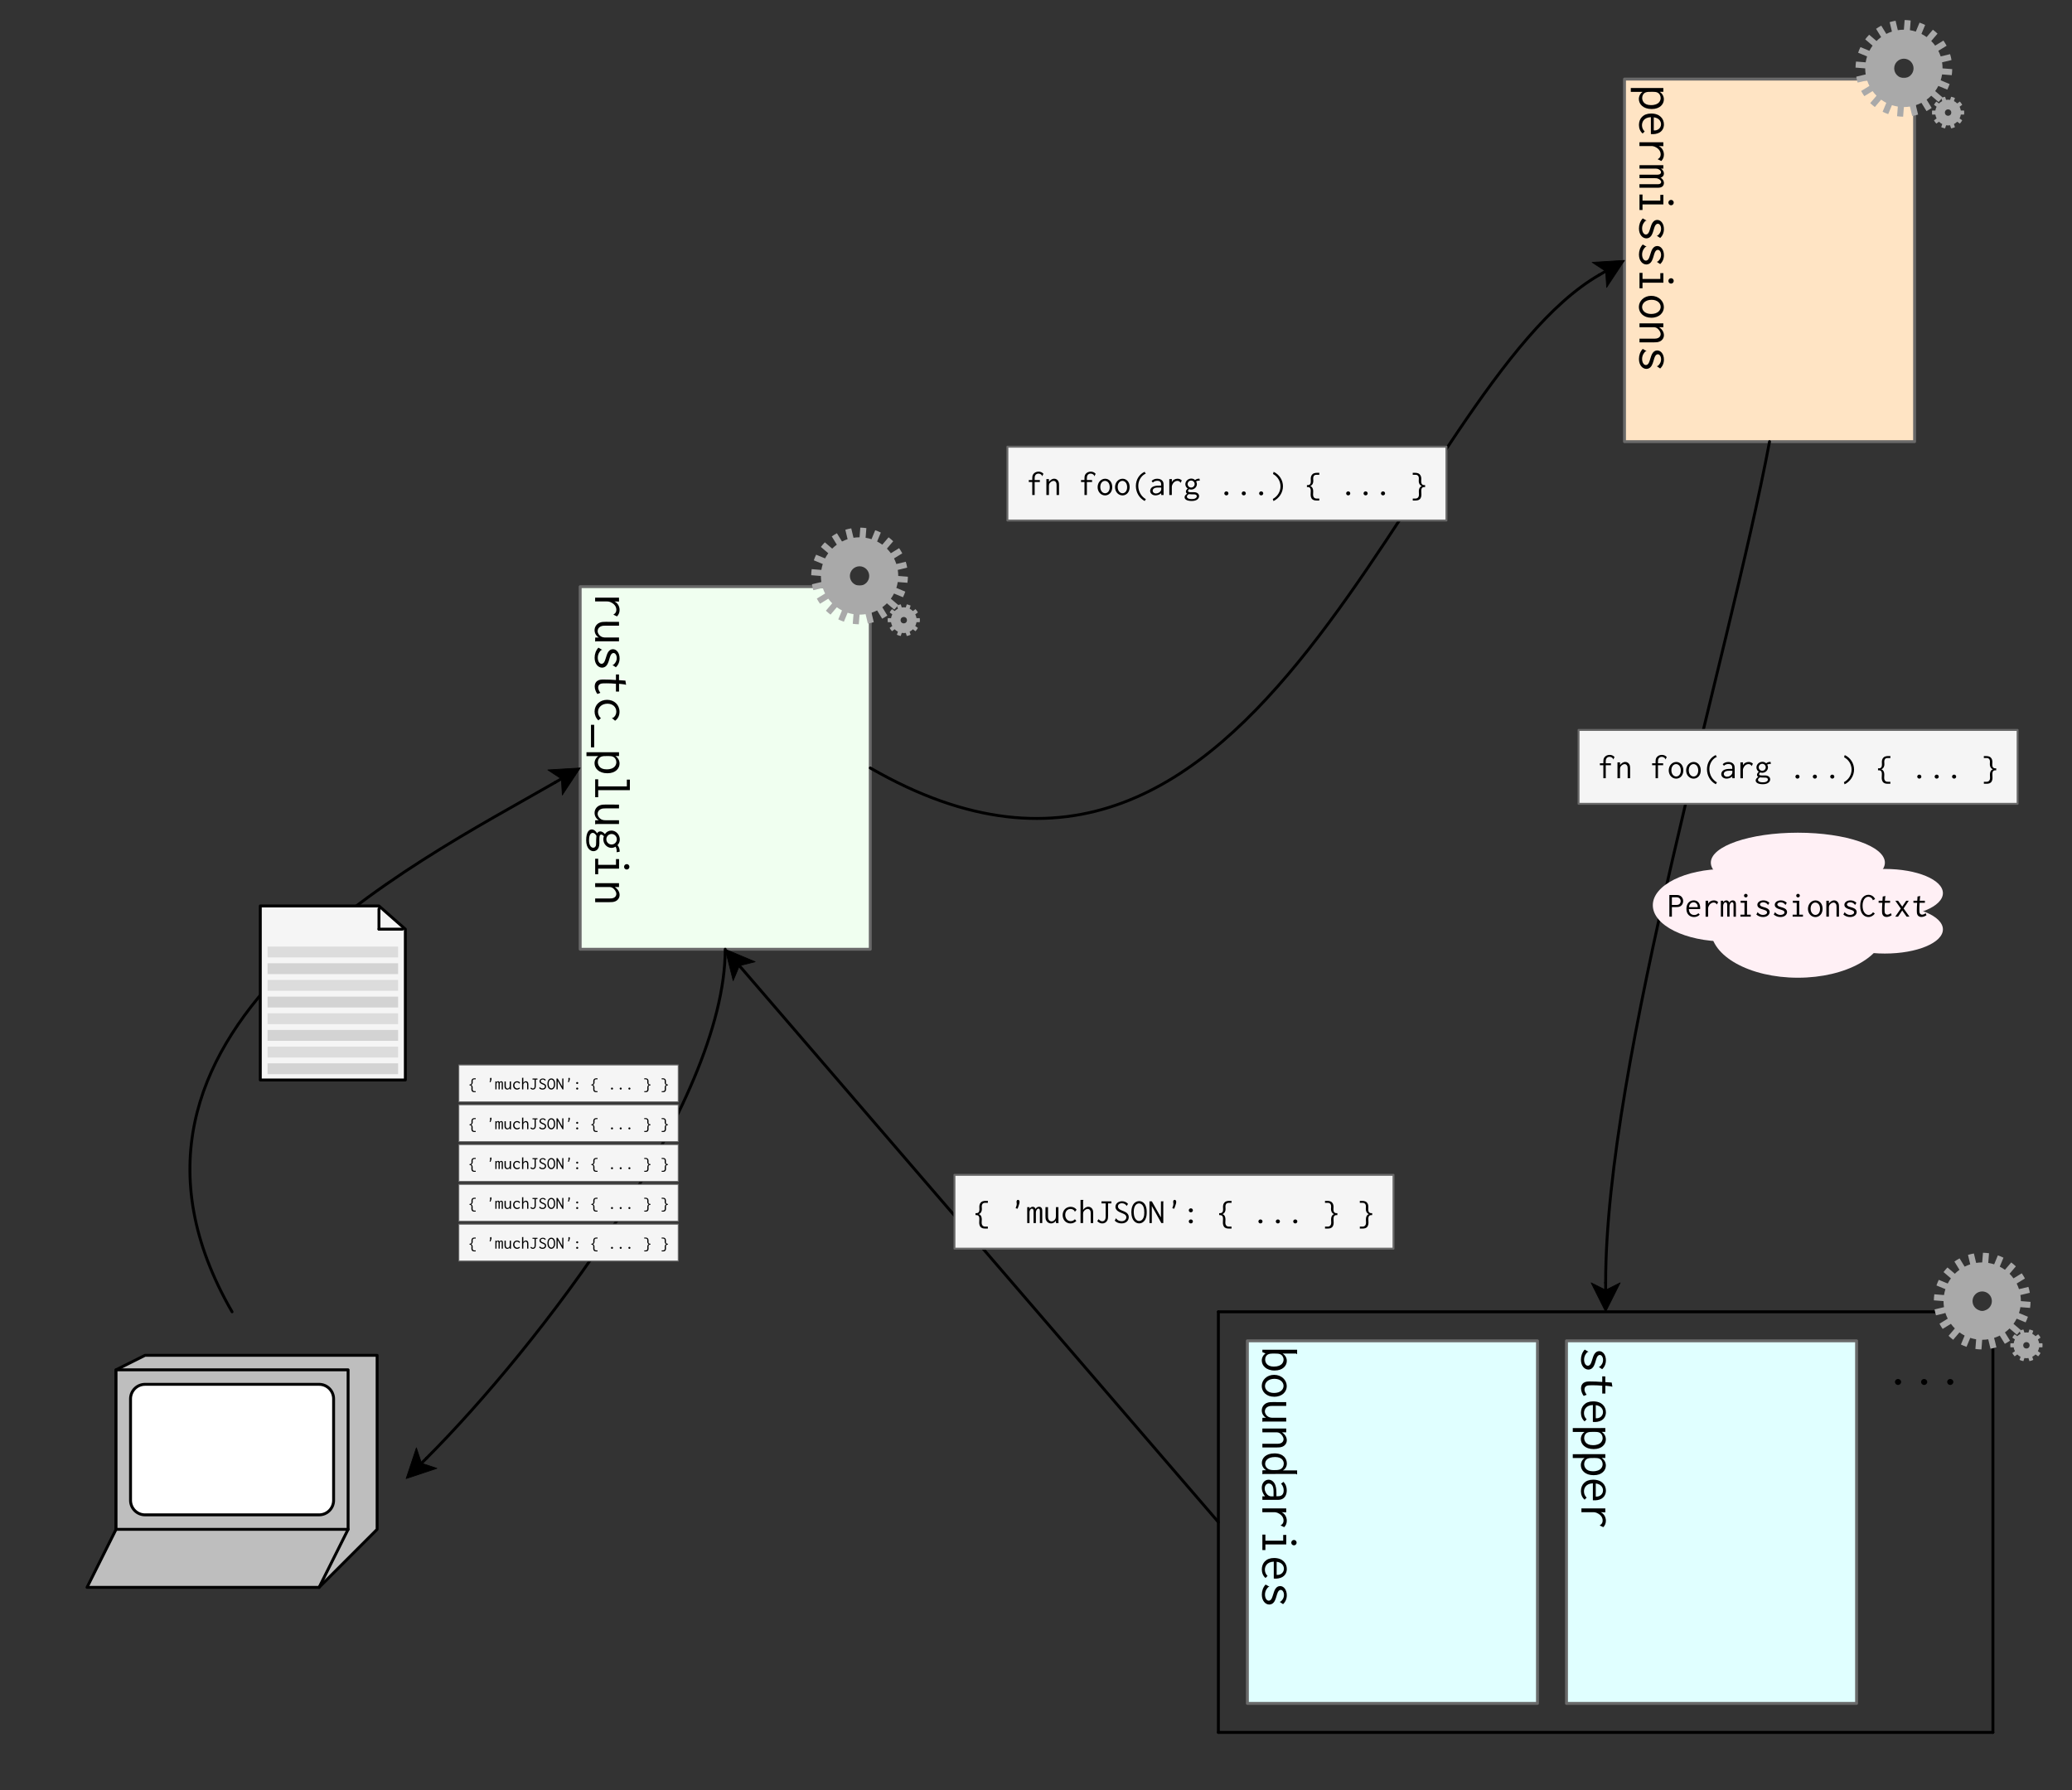 <?xml version="1.0" encoding="UTF-8"?>
<svg xmlns="http://www.w3.org/2000/svg" xmlns:xlink="http://www.w3.org/1999/xlink" width="2857.052" height="2469.052" viewBox="0 0 2857.052 2469.052" version="1.1">
<rect x="0" y="0" width="2857.052" height="2469.052" fill="#333333" stroke="none"/>
<defs>
<g>
<symbol overflow="visible" id="glyph0-0">
<path style="stroke:none;" d=""/>
</symbol>
<symbol overflow="visible" id="glyph0-1">
<path style="stroke:none;" d="M 32.871 4.289 L -11.992 4.348 L -11.992 9.633 L 4.348 9.633 C 1.098 11.828 -0.879 15.508 -0.879 19.504 C -0.879 26.227 4.758 33.305 16.82 33.305 C 28.43 33.305 33.617 26.43 33.617 19.957 C 33.617 15.734 31.434 11.805 27.836 9.57 L 32.871 9.57 Z M 29.199 18.059 C 29.199 20.945 27.688 27.91 15.75 27.91 C 5.379 27.91 3.719 21.105 3.719 18.023 C 3.719 14.906 5.262 11.801 8.254 10.504 C 10.473 9.539 13.184 9.562 17.949 9.562 C 20.723 9.562 22.723 9.707 24.434 10.43 C 27.387 11.684 29.199 14.742 29.199 18.059 Z M 29.199 18.059 "/>
</symbol>
<symbol overflow="visible" id="glyph0-2">
<path style="stroke:none;" d="M 33.695 18.621 C 33.695 10.766 28.078 3.5 16.07 3.5 C 5.109 3.5 -0.754 10.359 -0.754 19.293 C -0.754 23.988 0.965 28.25 4.348 31.066 L 7.145 28.211 C 4.746 26.066 3.445 22.965 3.445 19.695 C 3.445 15.293 5.871 8.922 15.719 8.531 L 15.719 31.875 C 17.98 32.074 20.094 31.973 22.004 31.648 C 30.832 30.152 33.695 24.016 33.695 18.621 Z M 19.695 8.699 C 27.453 9.723 29.711 14.73 29.711 18.262 C 29.711 23.594 25.031 27.398 19.695 26.781 Z M 19.695 8.699 "/>
</symbol>
<symbol overflow="visible" id="glyph0-3">
<path style="stroke:none;" d="M 32.871 7.145 L -0.062 7.145 L -0.062 12.363 L 15.969 12.363 C 17.953 12.363 20.137 12.441 23.672 14.68 C 28.398 17.668 29.215 21.594 29.215 23.918 C 29.215 26.688 27.934 28.426 26.754 29.352 C 26.199 29.781 25.633 30.02 25.102 30.57 L 30.074 32.996 C 32.195 30.926 33.664 27.898 33.664 24.203 C 33.664 19.398 31.234 14.52 26.531 12.363 L 32.871 12.551 Z M 32.871 7.145 "/>
</symbol>
<symbol overflow="visible" id="glyph0-4">
<path style="stroke:none;" d="M 0 2.734 L 0 7.457 L 21.934 7.457 C 23.484 7.457 24.918 7.562 26.652 8.496 C 28.859 9.688 29.719 11.156 29.719 12.473 C 29.719 13.645 28.992 14.961 27.184 15.52 C 25.809 15.945 24.223 15.844 22.867 15.844 L 0 15.844 L 0 20.691 L 21.746 20.691 C 23.477 20.691 24.887 20.859 26.934 22.074 C 27.852 22.617 29.898 23.902 29.898 25.898 C 29.898 26.961 29.281 27.977 28.062 28.512 C 26.68 29.117 24.797 28.957 23.301 28.957 L -0.062 28.957 L -0.062 33.863 L 23.363 33.863 C 26.086 33.863 28.867 33.98 31.066 32.523 C 32.969 31.262 33.68 29.227 33.68 27.379 C 33.68 24.223 31.801 21.285 28.895 20.008 C 31.609 19.492 33.68 17.137 33.68 14.188 C 33.68 11.488 31.938 8.969 29.641 7.457 L 32.871 7.52 L 32.871 2.734 Z M 0 2.734 "/>
</symbol>
<symbol overflow="visible" id="glyph0-5">
<path style="stroke:none;" d="M 32.934 7.645 L 28.707 7.645 L 28.707 15.598 L 4.164 15.598 L 4.164 7.207 L 0 7.207 L 0 28.52 L 4.164 28.52 L 4.164 20.816 L 32.934 20.816 Z M 47.223 18.332 C 47.223 16.27 45.562 14.602 43.527 14.602 C 41.488 14.602 39.828 16.27 39.828 18.328 C 39.828 20.391 41.488 22.059 43.527 22.059 C 45.562 22.059 47.223 20.391 47.223 18.332 Z M 47.223 18.332 "/>
</symbol>
<symbol overflow="visible" id="glyph0-6">
<path style="stroke:none;" d="M 28.52 31.129 C 31.871 28.09 33.68 23.723 33.68 18.859 C 33.68 11.219 29.41 6.215 24.496 6.215 C 18.754 6.215 16.66 12.441 16.016 14.227 C 15.008 17.008 14.137 20.641 13 23.066 C 11.73 25.781 9.996 26.352 8.809 26.352 C 5.727 26.352 3.605 22.594 3.605 17.895 C 3.605 12.254 7 8.645 8.184 7.602 C 8.465 7.355 8.668 7.391 8.953 7.402 C 9.055 7.406 9.465 7.438 9.633 7.082 L 4.473 4.102 C 0.883 7.961 -0.746 12.988 -0.746 17.984 C -0.746 26.977 4.559 31.672 9.523 31.672 C 11.801 31.672 14.777 30.734 16.961 26.844 C 19.047 23.125 19.793 17.828 21.277 14.754 C 22.574 12.066 24.172 11.496 25.277 11.496 C 27.922 11.496 29.77 14.707 29.77 18.426 C 29.77 23.113 26.867 26.305 25.25 27.559 C 24.988 27.758 24.816 27.711 24.562 27.711 C 24.133 27.707 24.016 27.957 23.984 28.086 Z M 28.52 31.129 "/>
</symbol>
<symbol overflow="visible" id="glyph0-7">
<path style="stroke:none;" d="M 16.297 33.125 C 27.656 33.125 33.617 25.957 33.617 18.48 C 33.617 10.098 26.355 2.914 16.191 2.914 C 6.184 2.914 -0.871 10.039 -0.871 18.328 C -0.871 26.117 5.395 33.125 16.297 33.125 Z M 29.211 18.129 C 29.211 22.875 25.117 27.91 16.082 27.91 C 7.805 27.91 3.602 23.168 3.602 18.367 C 3.602 13.125 8.527 8.387 16.641 8.387 C 24.703 8.387 29.211 13.098 29.211 18.129 Z M 29.211 18.129 "/>
</symbol>
<symbol overflow="visible" id="glyph0-8">
<path style="stroke:none;" d="M 0 4.91 L 0 10.191 L 18.953 10.191 C 21.168 10.191 22.777 10.457 24.598 11.824 C 26.27 13.078 29.18 16.238 29.18 19.719 C 29.18 21.367 28.508 22.996 27.094 24.18 C 24.969 25.957 22.145 25.973 19.82 25.973 L 0 25.973 L 0 31.066 L 19.945 31.066 C 22.516 31.066 25.227 31.051 27.871 29.883 C 31.574 28.242 33.68 24.871 33.68 21.125 C 33.68 16.66 30.758 12.605 27.09 10.191 L 32.871 10.191 L 32.871 4.91 Z M 0 4.91 "/>
</symbol>
<symbol overflow="visible" id="glyph0-9">
<path style="stroke:none;" d="M 32.871 4.535 L 14.539 4.473 C 11.676 4.465 8.789 4.492 5.902 5.777 C 1.582 7.699 -0.809 11.723 -0.809 16 C -0.809 20.125 1.402 24.016 5.031 26.16 L 2.547 26.098 C 1.707 26.074 0.848 26.086 0 26.223 L 0 31.688 C 0.984 31.375 2.02 31.316 2.984 31.316 L 32.871 31.316 L 32.871 26.098 L 14.789 26.098 C 12.258 26.098 10.301 25.902 8.293 24.801 C 5.543 23.293 3.418 20.371 3.418 17.203 C 3.418 14.629 4.84 12.227 7.441 10.914 C 9.762 9.746 12.336 9.754 14.539 9.754 L 32.871 9.754 Z M 32.871 4.535 "/>
</symbol>
<symbol overflow="visible" id="glyph0-10">
<path style="stroke:none;" d="M 41.691 13.547 L 32.871 12.926 L 32.871 5.094 L 28.645 5.031 L 28.645 12.738 C 23.012 12.277 17.414 12.055 11.828 12.055 C 8.879 12.055 5.57 12.082 2.875 13.996 C 0.676 15.555 -0.629 18.125 -0.629 21.484 C -0.629 25.402 1.008 29.219 3.043 32 L 7.145 30.383 C 5.07 27.594 4.145 25.043 4.145 23.016 C 4.145 20.562 5.5 18.008 9.453 17.48 C 9.742 17.445 11.008 17.27 15.773 17.27 C 20.074 17.27 24.367 17.48 28.645 17.895 L 28.645 28.707 L 32.934 28.707 L 32.934 17.957 C 32.934 17.957 38.855 18.453 40.68 18.793 C 41.449 18.934 41.895 19.453 42.625 19.199 Z M 41.691 13.547 "/>
</symbol>
<symbol overflow="visible" id="glyph0-11">
<path style="stroke:none;" d="M 27.465 32.871 C 31.262 30.281 33.555 25.859 33.555 20.57 C 33.555 10.902 26.309 4.039 16.438 4.039 C 6.516 4.039 -0.809 10.938 -0.809 20.242 C -0.809 24.836 1.031 29.234 4.41 32.371 L 7.891 29.391 C 5.371 27.168 3.914 23.973 3.914 20.676 C 3.914 14.266 9.285 9.379 16.973 9.379 C 24.469 9.379 29.145 14.199 29.145 20.242 C 29.145 25.859 25.227 28.559 24.84 28.75 C 24.285 29.023 23.605 28.633 23.176 29.203 Z M 27.465 32.871 "/>
</symbol>
<symbol overflow="visible" id="glyph0-12">
<path style="stroke:none;" d="M -1.367 2.484 L -5.777 2.484 L -5.777 33.555 L -1.367 33.555 Z M -1.367 2.484 "/>
</symbol>
<symbol overflow="visible" id="glyph0-13">
<path style="stroke:none;" d="M 47.844 6.09 L 43.684 6.09 L 43.684 15.41 L 4.164 15.41 L 4.164 5.656 L 0 5.656 L 0 30.324 L 4.164 30.324 L 4.164 20.629 L 47.844 20.629 Z M 47.844 6.09 "/>
</symbol>
<symbol overflow="visible" id="glyph0-14">
<path style="stroke:none;" d="M 22.633 9.07 C 26.621 9.07 29.859 12.316 29.859 16.312 C 29.859 20.312 26.621 23.555 22.637 23.555 C 18.652 23.555 15.41 20.309 15.41 16.309 C 15.41 12.312 18.648 9.07 22.633 9.07 Z M 33.961 16.629 C 33.961 10.078 28.758 4.332 22.328 4.332 C 18.73 4.332 15.383 6.184 13.422 9.195 C 11.41 6.824 9.188 5.473 7.074 5.473 C 5.703 5.473 3.781 6.031 2.688 8.109 C 0.434 4.578 -1.984 2.762 -4.598 2.762 C -8.184 2.762 -12.391 6.105 -12.391 17.633 C -12.391 28.773 -6.742 32.77 -2.332 32.77 C 0.516 32.77 3.391 31.148 4.809 27.652 C 6.203 24.219 5.742 20.246 5.742 16.52 C 5.742 14.062 5.961 12.523 6.156 11.82 C 6.5 10.562 7.277 9.828 8.312 9.828 C 10.055 9.828 11.727 11.855 11.992 12.18 C 11.496 13.516 11.242 14.93 11.242 16.359 C 11.242 22.871 16.438 28.211 22.512 28.211 C 24.504 28.211 26.441 27.625 28.086 26.531 C 29.125 28.266 29.676 30.25 29.676 32.277 C 29.676 32.914 29.621 33.547 29.516 34.176 L 33.738 33.555 C 34 30.246 32.953 26.965 30.82 24.418 C 32.84 22.391 33.961 19.629 33.961 16.629 Z M 1.758 11.613 C 1.598 12.863 1.457 14.605 1.363 17.125 C 1.273 19.551 1.457 22.207 1.172 24.094 C 0.711 27.145 -1.207 28.016 -2.656 28.016 C -4.082 28.016 -5.805 27.199 -7.023 24.941 C -8.324 22.531 -8.461 19.746 -8.461 17.547 C -8.461 16.043 -8.375 13.246 -7.387 10.758 C -6.332 8.098 -4.52 7.516 -3.371 7.516 C -1.008 7.516 0.719 9.723 1.758 11.613 Z M 1.758 11.613 "/>
</symbol>
<symbol overflow="visible" id="glyph0-15">
<path style="stroke:none;" d="M 47.906 4.289 L 0 4.289 L 0 7.645 L 4.348 9.445 C 1.141 11.605 -0.812 15.234 -0.812 19.18 C -0.812 25.926 4.918 32.934 16.852 32.934 C 28.344 32.934 33.684 26.168 33.684 19.707 C 33.684 15.516 31.453 11.656 27.836 9.57 L 46.293 9.57 C 46.676 9.57 46.832 9.648 47.102 9.984 C 47.195 10.105 47.473 10.5 47.906 10.375 Z M 29.227 17.898 C 29.227 20.992 27.375 27.543 15.762 27.543 C 5.688 27.543 3.852 21.035 3.852 17.816 C 3.852 15.566 4.75 10.598 11.02 9.77 C 12.73 9.543 14.668 9.566 17.516 9.566 C 20.492 9.566 22.609 9.68 24.418 10.43 C 27.383 11.656 29.227 14.645 29.227 17.898 Z M 29.227 17.898 "/>
</symbol>
<symbol overflow="visible" id="glyph0-16">
<path style="stroke:none;" d="M 28.086 26.719 C 31.465 25.137 33.746 21.617 33.746 17.07 C 33.746 10.801 29.293 3.23 16.719 3.23 C 4.578 3.23 -0.73 9.953 -0.73 16.312 C -0.73 20.516 1.59 24.402 5.281 26.469 L 2.422 26.469 C 1.641 26.469 0.797 26.516 0 26.781 L 0 31.938 C 1.008 31.68 2.051 31.629 3.043 31.629 L 45.855 31.566 C 46.23 31.566 46.434 31.598 46.828 31.855 C 47.059 32.004 47.418 32.273 47.906 32.25 L 47.906 26.719 Z M 29.516 17.312 C 29.516 20.199 27.984 24.445 23.102 25.75 C 21.57 26.156 19.734 26.301 16.062 26.301 C 13.582 26.301 11.738 26.148 10.078 25.617 C 6.133 24.348 3.84 20.945 3.84 17.516 C 3.84 13.789 6.734 8.258 17.566 8.258 C 26.934 8.258 29.516 13.527 29.516 17.312 Z M 29.516 17.312 "/>
</symbol>
<symbol overflow="visible" id="glyph0-17">
<path style="stroke:none;" d="M 29.016 6.523 L 25.723 9.07 C 28.543 11.766 29.391 15.469 29.391 18.508 C 29.391 22.414 27.75 24.348 26.227 25.273 C 24.426 26.371 22.309 26.344 20.566 26.344 L 19.387 26.344 L 19.387 25.289 C 19.387 20.445 19.438 15.258 17.898 11.074 C 15.992 5.883 12.148 3.531 8.5 3.531 C 3.676 3.531 -0.809 7.723 -0.809 14.598 C -0.809 18.637 0.664 22.82 3.605 26.406 L 0 26.406 L 0 31.316 L 20.379 31.316 C 23.078 31.316 25.625 31.219 28.152 29.703 C 31.75 27.543 33.617 23.367 33.617 18.262 C 33.617 13.824 32.191 9.598 29.016 6.523 Z M 15.41 26.531 L 13.234 26.531 C 11.531 26.531 9.398 26.52 7.039 24.297 C 5.77 23.105 3.156 19.957 3.156 15.648 C 3.156 11.289 5.91 8.742 8.852 8.742 C 11.242 8.742 13.926 10.418 14.91 14.543 C 15.625 17.531 15.41 21.934 15.41 25.352 Z M 15.41 26.531 "/>
</symbol>
<symbol overflow="visible" id="glyph1-0">
<path style="stroke:none;" d=""/>
</symbol>
<symbol overflow="visible" id="glyph1-1">
<path style="stroke:none;" d="M 21.438 -3.324 C 21.438 -5.59 19.547 -7.457 17.18 -7.457 C 14.812 -7.457 12.922 -5.59 12.922 -3.324 C 12.922 -1.055 14.812 0.812 17.176 0.812 C 19.547 0.812 21.438 -1.059 21.438 -3.324 Z M 21.438 -3.324 "/>
</symbol>
<symbol overflow="visible" id="glyph2-0">
<path style="stroke:none;" d=""/>
</symbol>
<symbol overflow="visible" id="glyph2-1">
<path style="stroke:none;" d="M 16.488 -32.207 C 13.406 -32.207 10.523 -30.879 8.992 -28.387 C 7.867 -26.559 7.789 -24.73 7.789 -22.785 L 7.789 -20.629 L 3.023 -20.629 L 3.023 -17.895 L 7.789 -17.895 L 7.789 0 L 11.102 0 L 11.102 -17.895 L 18.27 -17.895 L 18.27 -20.629 L 11.102 -20.629 L 11.102 -22.328 C 11.102 -23.914 11.082 -25.598 11.898 -27.066 C 12.805 -28.684 14.496 -29.492 16.312 -29.492 C 18.422 -29.492 20.18 -28.379 21.102 -26.984 C 21.254 -26.75 21.219 -26.621 21.234 -26.414 C 21.262 -26.086 21.477 -26 21.625 -26.016 L 23.199 -29.203 C 21.629 -31.094 19.246 -32.207 16.488 -32.207 Z M 16.488 -32.207 "/>
</symbol>
<symbol overflow="visible" id="glyph2-2">
<path style="stroke:none;" d="M 3.273 0 L 6.793 0 L 6.793 -12.633 C 6.793 -14.109 6.973 -15.184 7.883 -16.398 C 8.719 -17.512 10.828 -19.453 13.145 -19.453 C 14.246 -19.453 15.332 -19.004 16.117 -18.062 C 17.305 -16.645 17.316 -14.762 17.316 -13.215 L 17.316 0 L 20.711 0 L 20.711 -13.297 C 20.711 -15.008 20.699 -16.82 19.922 -18.582 C 18.828 -21.047 16.582 -22.453 14.082 -22.453 C 11.105 -22.453 8.402 -20.504 6.793 -18.062 L 6.793 -21.914 L 3.273 -21.914 Z M 3.273 0 "/>
</symbol>
<symbol overflow="visible" id="glyph2-3">
<path style="stroke:none;" d=""/>
</symbol>
<symbol overflow="visible" id="glyph2-4">
<path style="stroke:none;" d="M 22.082 -10.867 C 22.082 -18.438 17.305 -22.41 12.32 -22.41 C 6.734 -22.41 1.941 -17.57 1.941 -10.793 C 1.941 -4.121 6.691 0.578 12.219 0.578 C 17.41 0.578 22.082 -3.598 22.082 -10.867 Z M 12.086 -19.473 C 15.25 -19.473 18.605 -16.742 18.605 -10.723 C 18.605 -5.203 15.445 -2.402 12.246 -2.402 C 8.75 -2.402 5.59 -5.684 5.59 -11.094 C 5.59 -16.469 8.73 -19.473 12.086 -19.473 Z M 12.086 -19.473 "/>
</symbol>
<symbol overflow="visible" id="glyph2-5">
<path style="stroke:none;" d="M 18.805 -31.98 C 11.379 -28.711 6.656 -21.191 6.656 -12.406 C 6.656 -3.688 11.246 4.293 18.848 8.285 L 20.422 5.758 C 13.863 1.945 9.996 -5.109 9.996 -12.566 C 9.996 -19.422 13.316 -25.535 18.926 -28.844 C 19.051 -28.918 19.168 -28.992 19.359 -28.992 C 19.527 -28.992 19.68 -28.938 19.871 -28.938 C 19.938 -28.938 20.094 -28.945 20.258 -29.039 Z M 18.805 -31.98 "/>
</symbol>
<symbol overflow="visible" id="glyph2-6">
<path style="stroke:none;" d="M 4.348 -19.344 L 6.047 -17.148 C 7.844 -19.031 10.312 -19.594 12.34 -19.594 C 14.945 -19.594 16.23 -18.5 16.852 -17.484 C 17.582 -16.285 17.562 -14.875 17.562 -13.711 L 17.562 -12.926 L 16.859 -12.926 C 13.629 -12.926 10.172 -12.957 7.383 -11.934 C 3.922 -10.66 2.355 -8.098 2.355 -5.668 C 2.355 -2.449 5.148 0.539 9.73 0.539 C 12.426 0.539 15.211 -0.441 17.605 -2.402 L 17.605 0 L 20.879 0 L 20.879 -13.586 C 20.879 -15.383 20.812 -17.082 19.801 -18.77 C 18.363 -21.168 15.578 -22.414 12.176 -22.414 C 9.219 -22.414 6.398 -21.461 4.348 -19.344 Z M 17.688 -10.273 L 17.688 -8.824 C 17.688 -7.688 17.68 -6.266 16.199 -4.691 C 15.402 -3.848 13.305 -2.105 10.434 -2.105 C 7.527 -2.105 5.828 -3.941 5.828 -5.902 C 5.828 -7.492 6.945 -9.285 9.695 -9.941 C 11.688 -10.418 14.621 -10.273 16.902 -10.273 Z M 17.688 -10.273 "/>
</symbol>
<symbol overflow="visible" id="glyph2-7">
<path style="stroke:none;" d="M 4.766 -21.914 L 4.766 0.043 L 8.242 0.043 L 8.242 -10.645 C 8.242 -11.969 8.293 -13.426 9.785 -15.781 C 11.777 -18.934 14.395 -19.477 15.945 -19.477 C 17.789 -19.477 18.949 -18.621 19.566 -17.836 C 19.855 -17.469 20.012 -17.086 20.379 -16.734 L 21.996 -20.051 C 20.617 -21.461 18.598 -22.445 16.133 -22.445 C 12.93 -22.445 9.68 -20.824 8.242 -17.688 L 8.367 -21.914 Z M 4.766 -21.914 "/>
</symbol>
<symbol overflow="visible" id="glyph2-8">
<path style="stroke:none;" d="M 6.047 -15.09 C 6.047 -17.746 8.211 -19.906 10.875 -19.906 C 13.539 -19.906 15.703 -17.746 15.703 -15.09 C 15.703 -12.434 13.539 -10.273 10.875 -10.273 C 8.207 -10.273 6.047 -12.434 6.047 -15.09 Z M 11.086 -22.641 C 6.719 -22.641 2.891 -19.172 2.891 -14.887 C 2.891 -12.488 4.121 -10.254 6.129 -8.949 C 4.547 -7.605 3.648 -6.125 3.648 -4.715 C 3.648 -3.801 4.02 -2.52 5.406 -1.793 C 3.055 -0.289 1.84 1.324 1.84 3.066 C 1.84 5.457 4.07 8.258 11.758 8.258 C 19.184 8.258 21.848 4.496 21.848 1.555 C 21.848 -0.344 20.766 -2.262 18.438 -3.207 C 16.148 -4.137 13.5 -3.828 11.012 -3.828 C 9.375 -3.828 8.348 -3.977 7.883 -4.105 C 7.043 -4.336 6.551 -4.852 6.551 -5.543 C 6.551 -6.703 7.902 -7.816 8.117 -7.996 C 9.012 -7.664 9.953 -7.496 10.906 -7.496 C 15.246 -7.496 18.805 -10.961 18.805 -15.008 C 18.805 -16.336 18.414 -17.629 17.688 -18.723 C 18.844 -19.418 20.168 -19.785 21.52 -19.785 C 21.941 -19.785 22.367 -19.75 22.785 -19.676 L 22.367 -22.492 C 20.164 -22.668 17.977 -21.969 16.281 -20.547 C 14.926 -21.895 13.086 -22.641 11.086 -22.641 Z M 7.742 -1.172 C 8.574 -1.066 9.738 -0.969 11.418 -0.91 C 13.035 -0.848 14.805 -0.969 16.062 -0.781 C 18.094 -0.473 18.68 0.805 18.68 1.77 C 18.68 2.723 18.133 3.871 16.625 4.684 C 15.02 5.551 13.164 5.641 11.699 5.641 C 10.695 5.641 8.828 5.586 7.172 4.926 C 5.398 4.219 5.012 3.016 5.012 2.246 C 5.012 0.672 6.484 -0.48 7.742 -1.172 Z M 7.742 -1.172 "/>
</symbol>
<symbol overflow="visible" id="glyph2-9">
<path style="stroke:none;" d="M 14.293 -2.215 C 14.293 -3.727 13.031 -4.973 11.453 -4.973 C 9.875 -4.973 8.613 -3.727 8.613 -2.215 C 8.613 -0.703 9.875 0.539 11.453 0.539 C 13.031 0.539 14.293 -0.703 14.293 -2.215 Z M 14.293 -2.215 "/>
</symbol>
<symbol overflow="visible" id="glyph2-10">
<path style="stroke:none;" d="M 3.727 -28.957 C 10.074 -25.582 14.086 -19.012 14.086 -11.887 C 14.086 -4.664 9.965 2.035 3.48 5.469 L 4.391 8.367 C 12.352 4.574 17.48 -3.402 17.48 -12.023 C 17.48 -20.574 12.438 -28.348 4.641 -31.938 Z M 3.727 -28.957 "/>
</symbol>
<symbol overflow="visible" id="glyph2-11">
<path style="stroke:none;" d="M 2.527 -13.629 L 2.527 -10.938 L 3.52 -10.938 C 4.332 -10.938 5.57 -10.945 6.555 -9.98 C 7.496 -9.059 7.82 -7.66 7.82 -5.586 C 7.82 -4.09 7.641 -2.66 7.641 -0.789 C 7.641 0.953 7.785 4.234 10.316 6.176 C 12.391 7.766 14.848 7.621 17.812 7.621 L 19.551 7.621 L 19.551 4.93 L 17.77 4.93 C 15.797 4.93 14.301 5.027 12.988 4.121 C 11.27 2.941 11.027 0.84 11.027 -0.812 C 11.027 -2.086 11.18 -3.344 11.18 -4.828 C 11.18 -9.844 8.945 -11.672 7.125 -12.305 C 8.609 -12.941 9.832 -14.078 10.539 -15.531 C 11.176 -16.828 11.305 -18.246 11.305 -19.391 C 11.305 -20.562 11.16 -21.613 11.16 -22.762 C 11.16 -23.738 11.238 -26.074 13.086 -27.227 C 14.375 -28.035 15.84 -27.836 17.938 -27.836 L 19.594 -27.836 L 19.594 -30.57 L 18.145 -30.57 C 15.566 -30.57 12.484 -30.75 10.18 -28.652 C 8.07 -26.727 7.812 -24.027 7.812 -22.223 C 7.812 -21.031 7.934 -19.945 7.934 -18.785 C 7.934 -17.613 7.816 -15.891 6.691 -14.711 C 5.645 -13.609 4.332 -13.629 3.48 -13.629 Z M 2.527 -13.629 "/>
</symbol>
<symbol overflow="visible" id="glyph2-12">
<path style="stroke:none;" d="M 21.5 -13.629 L 20.547 -13.629 C 19.695 -13.629 18.383 -13.609 17.336 -14.711 C 16.211 -15.891 16.09 -17.613 16.09 -18.785 C 16.09 -19.945 16.215 -21.031 16.215 -22.223 C 16.215 -24.027 15.957 -26.727 13.844 -28.652 C 11.543 -30.75 8.457 -30.57 5.883 -30.57 L 4.434 -30.57 L 4.434 -27.836 L 6.09 -27.836 C 8.188 -27.836 9.648 -28.035 10.941 -27.227 C 12.789 -26.074 12.863 -23.738 12.863 -22.762 C 12.863 -21.613 12.723 -20.562 12.723 -19.391 C 12.723 -18.246 12.852 -16.828 13.484 -15.531 C 14.195 -14.078 15.418 -12.941 16.902 -12.305 C 15.078 -11.672 12.848 -9.844 12.848 -4.828 C 12.848 -3.344 13 -2.086 13 -0.812 C 13 0.84 12.754 2.941 11.039 4.121 C 9.727 5.027 8.23 4.93 6.254 4.93 L 4.473 4.93 L 4.473 7.621 L 6.215 7.621 C 9.18 7.621 11.637 7.766 13.711 6.176 C 16.238 4.234 16.387 0.953 16.387 -0.789 C 16.387 -2.66 16.207 -4.09 16.207 -5.586 C 16.207 -7.66 16.531 -9.059 17.473 -9.98 C 18.457 -10.945 19.691 -10.938 20.504 -10.938 L 21.5 -10.938 Z M 21.5 -13.629 "/>
</symbol>
<symbol overflow="visible" id="glyph2-13">
<path style="stroke:none;" d="M 2.816 -29.906 L 2.816 0 L 6.297 0 L 6.297 -13.215 L 12.18 -13.215 C 14.043 -13.215 15.836 -13.262 17.652 -14.184 C 20.418 -15.59 21.871 -18.453 21.871 -21.488 C 21.871 -24.512 20.414 -27.438 17.59 -28.895 C 15.715 -29.859 13.859 -29.906 11.93 -29.906 Z M 6.297 -26.762 L 11.93 -26.762 C 13.18 -26.762 14.383 -26.73 15.602 -26.117 C 17.465 -25.184 18.434 -23.281 18.434 -21.332 C 18.434 -19.426 17.508 -17.645 15.777 -16.766 C 14.621 -16.184 13.48 -16.156 12.305 -16.156 L 6.254 -16.156 Z M 6.297 -26.762 "/>
</symbol>
<symbol overflow="visible" id="glyph2-14">
<path style="stroke:none;" d="M 12.414 -22.465 C 7.176 -22.465 2.332 -18.719 2.332 -10.711 C 2.332 -3.406 6.906 0.504 12.863 0.504 C 15.992 0.504 18.836 -0.641 20.711 -2.898 L 18.805 -4.766 C 17.379 -3.164 15.309 -2.297 13.129 -2.297 C 10.195 -2.297 5.949 -3.914 5.688 -10.48 L 21.25 -10.48 C 21.383 -11.988 21.312 -13.395 21.098 -14.668 C 20.102 -20.555 16.012 -22.465 12.414 -22.465 Z M 5.801 -13.133 C 6.484 -18.305 9.82 -19.809 12.172 -19.809 C 15.727 -19.809 18.266 -16.688 17.855 -13.133 Z M 5.801 -13.133 "/>
</symbol>
<symbol overflow="visible" id="glyph2-15">
<path style="stroke:none;" d="M 1.824 0 L 4.973 0 L 4.973 -14.621 C 4.973 -15.656 5.043 -16.613 5.664 -17.766 C 6.457 -19.238 7.438 -19.812 8.316 -19.812 C 9.098 -19.812 9.977 -19.328 10.348 -18.125 C 10.629 -17.207 10.562 -16.148 10.562 -15.242 L 10.562 0 L 13.793 0 L 13.793 -14.5 C 13.793 -15.652 13.906 -16.59 14.715 -17.957 C 15.078 -18.57 15.934 -19.934 17.266 -19.934 C 17.977 -19.934 18.652 -19.52 19.008 -18.711 C 19.41 -17.785 19.305 -16.531 19.305 -15.535 L 19.305 0.043 L 22.574 0.043 L 22.574 -15.574 C 22.574 -17.391 22.652 -19.246 21.684 -20.711 C 20.844 -21.98 19.484 -22.453 18.254 -22.453 C 16.148 -22.453 14.191 -21.203 13.34 -19.262 C 12.996 -21.074 11.426 -22.453 9.457 -22.453 C 7.66 -22.453 5.98 -21.293 4.973 -19.758 L 5.012 -21.914 L 1.824 -21.914 Z M 1.824 0 "/>
</symbol>
<symbol overflow="visible" id="glyph2-16">
<path style="stroke:none;" d="M 5.094 -21.953 L 5.094 -19.137 L 10.398 -19.137 L 10.398 -2.777 L 4.805 -2.777 L 4.805 0 L 19.012 0 L 19.012 -2.777 L 13.879 -2.777 L 13.879 -21.953 Z M 12.219 -31.48 C 10.844 -31.48 9.734 -30.375 9.734 -29.016 C 9.734 -27.66 10.844 -26.551 12.219 -26.551 C 13.594 -26.551 14.707 -27.66 14.707 -29.016 C 14.707 -30.375 13.594 -31.48 12.219 -31.48 Z M 12.219 -31.48 "/>
</symbol>
<symbol overflow="visible" id="glyph2-17">
<path style="stroke:none;" d="M 20.754 -19.012 C 18.727 -21.246 15.816 -22.453 12.57 -22.453 C 7.48 -22.453 4.141 -19.605 4.141 -16.332 C 4.141 -12.5 8.293 -11.105 9.484 -10.676 C 11.34 -10.008 13.762 -9.422 15.379 -8.668 C 17.188 -7.82 17.566 -6.664 17.566 -5.871 C 17.566 -3.816 15.062 -2.402 11.93 -2.402 C 8.168 -2.402 5.762 -4.668 5.066 -5.457 C 4.906 -5.641 4.926 -5.777 4.934 -5.969 C 4.938 -6.035 4.957 -6.309 4.723 -6.422 L 2.734 -2.984 C 5.309 -0.59 8.66 0.496 11.992 0.496 C 17.984 0.496 21.113 -3.039 21.113 -6.352 C 21.113 -7.867 20.488 -9.852 17.895 -11.309 C 15.418 -12.699 11.887 -13.195 9.836 -14.184 C 8.043 -15.051 7.664 -16.113 7.664 -16.852 C 7.664 -18.617 9.805 -19.844 12.285 -19.844 C 15.41 -19.844 17.535 -17.91 18.371 -16.836 C 18.508 -16.66 18.477 -16.543 18.473 -16.375 C 18.473 -16.09 18.641 -16.012 18.723 -15.988 Z M 20.754 -19.012 "/>
</symbol>
<symbol overflow="visible" id="glyph2-18">
<path style="stroke:none;" d="M 13.324 -30.156 C 8.672 -30.156 1.945 -26.754 1.945 -14.781 C 1.945 -3.227 8.375 0.496 13.301 0.496 C 16.867 0.496 20.203 -1.367 22.078 -4.434 L 19.594 -6.047 C 18.215 -3.766 15.836 -2.402 13.488 -2.402 C 9.09 -2.402 5.219 -6.992 5.219 -15.078 C 5.219 -23.023 8.98 -27.473 13.211 -27.473 C 15.551 -27.473 17.734 -26.086 18.941 -24 C 19.035 -23.836 19.105 -23.711 19.105 -23.488 C 19.105 -23.367 19.086 -23.25 19.086 -23.129 C 19.086 -23.074 19.082 -22.812 19.305 -22.66 L 22.492 -24.234 C 20.887 -27.84 17.297 -30.156 13.324 -30.156 Z M 13.324 -30.156 "/>
</symbol>
<symbol overflow="visible" id="glyph2-19">
<path style="stroke:none;" d="M 9.031 -27.797 L 8.617 -21.914 L 3.398 -21.914 L 3.355 -19.098 L 8.492 -19.098 C 8.188 -15.34 8.035 -11.609 8.035 -7.887 C 8.035 -5.918 8.055 -3.715 9.332 -1.918 C 10.371 -0.449 12.082 0.418 14.324 0.418 C 16.934 0.418 19.48 -0.672 21.332 -2.031 L 20.258 -4.766 C 18.395 -3.379 16.695 -2.762 15.344 -2.762 C 13.707 -2.762 12.008 -3.668 11.656 -6.301 C 11.629 -6.492 11.516 -7.336 11.516 -10.516 C 11.516 -13.383 11.652 -16.246 11.93 -19.098 L 19.137 -19.098 L 19.137 -21.953 L 11.973 -21.953 C 11.973 -21.953 12.301 -25.906 12.527 -27.121 C 12.625 -27.633 12.969 -27.93 12.801 -28.418 Z M 9.031 -27.797 "/>
</symbol>
<symbol overflow="visible" id="glyph2-20">
<path style="stroke:none;" d="M 17.398 -21.953 L 11.918 -13.832 L 6.172 -21.953 L 2.402 -21.953 L 9.977 -11.145 L 2.277 0 L 6.172 0 L 11.891 -8.527 L 17.938 0 L 21.871 0 L 13.812 -11.277 L 20.918 -21.953 Z M 17.398 -21.953 "/>
</symbol>
<symbol overflow="visible" id="glyph2-21">
<path style="stroke:none;" d="M 15.312 -29.023 C 15.312 -31.195 14.094 -31.984 13.152 -31.984 C 12.227 -31.984 11.102 -31.246 11.102 -29.352 C 11.102 -28.309 11.402 -27.352 11.402 -26.309 C 11.402 -25.367 11.195 -24.461 10.938 -23.652 L 9.898 -20.422 L 12.551 -19.758 L 13.711 -22.949 C 14.906 -26.23 15.312 -27.762 15.312 -29.023 Z M 15.312 -29.023 "/>
</symbol>
<symbol overflow="visible" id="glyph2-22">
<path style="stroke:none;" d="M 3.023 -21.914 L 2.984 -9.691 C 2.977 -7.785 2.996 -5.859 3.852 -3.934 C 5.133 -1.055 7.816 0.539 10.668 0.539 C 13.418 0.539 16.012 -0.938 17.441 -3.355 L 17.398 -1.699 C 17.383 -1.141 17.391 -0.566 17.48 0 L 21.125 0 C 20.914 -0.656 20.879 -1.348 20.879 -1.988 L 20.879 -21.914 L 17.398 -21.914 L 17.398 -9.859 C 17.398 -8.172 17.266 -6.867 16.535 -5.531 C 15.531 -3.695 13.582 -2.277 11.469 -2.277 C 9.75 -2.277 8.152 -3.227 7.277 -4.961 C 6.5 -6.508 6.504 -8.223 6.504 -9.691 L 6.504 -21.914 Z M 3.023 -21.914 "/>
</symbol>
<symbol overflow="visible" id="glyph2-23">
<path style="stroke:none;" d="M 21.914 -18.309 C 20.188 -20.84 17.238 -22.371 13.715 -22.371 C 7.27 -22.371 2.691 -17.539 2.691 -10.957 C 2.691 -4.344 7.293 0.539 13.496 0.539 C 16.559 0.539 19.492 -0.688 21.582 -2.941 L 19.594 -5.262 C 18.109 -3.582 15.98 -2.609 13.785 -2.609 C 9.512 -2.609 6.254 -6.191 6.254 -11.312 C 6.254 -16.312 9.465 -19.43 13.496 -19.43 C 17.238 -19.43 19.039 -16.816 19.168 -16.559 C 19.352 -16.188 19.09 -15.738 19.469 -15.453 Z M 21.914 -18.309 "/>
</symbol>
<symbol overflow="visible" id="glyph2-24">
<path style="stroke:none;" d="M 3.355 0 L 6.875 0 L 6.875 -12.633 C 6.875 -14.109 7.055 -15.184 7.965 -16.398 C 8.801 -17.512 10.91 -19.453 13.227 -19.453 C 14.328 -19.453 15.414 -19.004 16.203 -18.062 C 17.387 -16.645 17.398 -14.762 17.398 -13.215 L 17.398 0 L 20.793 0 L 20.793 -13.297 C 20.793 -15.008 20.785 -16.82 20.004 -18.582 C 18.91 -21.047 16.664 -22.453 14.164 -22.453 C 11.188 -22.453 8.488 -20.504 6.875 -18.062 L 6.875 -30.777 C 6.875 -30.941 6.887 -31.066 7.051 -31.238 C 7.16 -31.355 7.355 -31.504 7.355 -31.754 C 7.355 -31.801 7.348 -31.852 7.332 -31.895 L 3.355 -31.895 Z M 3.355 0 "/>
</symbol>
<symbol overflow="visible" id="glyph2-25">
<path style="stroke:none;" d="M 8.242 -29.906 L 8.242 -27.09 L 14 -27.09 L 14 -9.984 C 14 -8.133 14.043 -5.996 12.93 -4.34 C 12.129 -3.145 10.832 -2.43 9.395 -2.43 C 6.891 -2.43 5 -4.508 4.895 -4.641 C 4.684 -4.918 4.883 -5.246 4.598 -5.508 L 2.359 -2.777 C 4.133 -0.656 6.695 0.543 9.34 0.543 C 12.172 0.543 14.766 -0.852 16.148 -3.445 C 17.297 -5.586 17.316 -7.859 17.316 -10.023 L 17.316 -27.09 L 21.914 -27.09 L 21.914 -29.906 Z M 8.242 -29.906 "/>
</symbol>
<symbol overflow="visible" id="glyph2-26">
<path style="stroke:none;" d="M 20.879 -26.344 C 18.852 -28.754 15.844 -30.074 12.582 -30.074 C 7.18 -30.074 3.473 -26.5 3.473 -22.41 C 3.473 -20.668 4.156 -18.418 6.648 -16.578 C 9.418 -14.531 13.738 -13.496 15.996 -12.078 C 17.961 -10.852 18.508 -9.289 18.508 -7.949 C 18.508 -5.348 16.316 -2.523 11.977 -2.523 C 8.691 -2.523 6.164 -4.129 4.828 -5.824 C 4.676 -6.016 4.688 -6.137 4.691 -6.332 C 4.691 -6.414 4.703 -6.676 4.473 -6.793 L 2.484 -3.355 C 4.836 -0.793 8.188 0.5 11.879 0.5 C 19.156 0.5 21.848 -4.379 21.848 -8.145 C 21.848 -9.707 21.395 -11.797 19.523 -13.559 C 16.922 -16.008 12.707 -16.859 9.973 -18.461 C 7.469 -19.922 6.914 -21.699 6.914 -22.922 C 6.914 -25.215 8.891 -27.305 12.316 -27.305 C 15.102 -27.305 17.246 -26.031 18.402 -24.344 C 18.531 -24.156 18.508 -24.055 18.512 -23.879 C 18.523 -23.613 18.66 -23.52 18.766 -23.488 Z M 20.879 -26.344 "/>
</symbol>
<symbol overflow="visible" id="glyph2-27">
<path style="stroke:none;" d="M 22.617 -14.891 C 22.617 -17.691 22.418 -21.406 20.785 -24.602 C 18.824 -28.445 15.426 -30.238 12.168 -30.238 C 7.707 -30.238 1.41 -26.754 1.41 -15 C 1.41 -3.246 7.621 0.457 12.199 0.457 C 15.426 0.457 18.871 -1.344 20.84 -5.328 C 22.43 -8.543 22.617 -12.266 22.617 -14.891 Z M 12.027 -27.09 C 14.148 -27.09 16.707 -25.828 18.102 -22.363 C 19.113 -19.848 19.266 -16.984 19.266 -14.453 C 19.266 -12.492 19.152 -9.441 17.926 -6.863 C 16.543 -3.953 14.227 -2.816 12.215 -2.816 C 8.848 -2.816 4.723 -5.926 4.723 -15.438 C 4.723 -24.355 8.887 -27.09 12.027 -27.09 Z M 12.027 -27.09 "/>
</symbol>
<symbol overflow="visible" id="glyph2-28">
<path style="stroke:none;" d="M 2.402 0 L 5.633 0 L 5.633 -23.527 L 18.805 0.043 L 21.457 0.043 L 21.457 -28.664 C 21.457 -29 21.535 -29.117 21.648 -29.336 C 21.703 -29.438 21.828 -29.672 21.789 -29.949 L 18.227 -29.949 L 18.227 -7.746 L 5.676 -29.906 L 2.402 -29.906 Z M 2.402 0 "/>
</symbol>
<symbol overflow="visible" id="glyph2-29">
<path style="stroke:none;" d="M 14.293 -17.543 C 14.293 -19.055 13.031 -20.297 11.453 -20.297 C 9.875 -20.297 8.613 -19.055 8.613 -17.543 C 8.613 -16.031 9.875 -14.785 11.453 -14.785 C 13.031 -14.785 14.293 -16.031 14.293 -17.543 Z M 14.293 -2.215 C 14.293 -3.727 13.031 -4.973 11.453 -4.973 C 9.875 -4.973 8.613 -3.727 8.613 -2.215 C 8.613 -0.703 9.875 0.539 11.453 0.539 C 13.031 0.539 14.293 -0.703 14.293 -2.215 Z M 14.293 -2.215 "/>
</symbol>
<symbol overflow="visible" id="glyph3-0">
<path style="stroke:none;" d=""/>
</symbol>
<symbol overflow="visible" id="glyph3-1">
<path style="stroke:none;" d="M 1.262 -6.812 L 1.262 -5.469 L 1.762 -5.469 C 2.168 -5.469 2.785 -5.473 3.277 -4.992 C 3.75 -4.527 3.91 -3.828 3.91 -2.793 C 3.91 -2.047 3.82 -1.328 3.82 -0.395 C 3.82 0.477 3.895 2.117 5.156 3.09 C 6.195 3.883 7.422 3.812 8.906 3.812 L 9.777 3.812 L 9.777 2.465 L 8.887 2.465 C 7.898 2.465 7.148 2.512 6.492 2.062 C 5.637 1.469 5.512 0.418 5.512 -0.406 C 5.512 -1.043 5.59 -1.672 5.59 -2.414 C 5.59 -4.922 4.473 -5.836 3.562 -6.152 C 4.305 -6.469 4.914 -7.039 5.27 -7.766 C 5.586 -8.414 5.652 -9.125 5.652 -9.695 C 5.652 -10.281 5.582 -10.805 5.582 -11.383 C 5.582 -11.867 5.617 -13.035 6.543 -13.613 C 7.188 -14.016 7.918 -13.918 8.969 -13.918 L 9.797 -13.918 L 9.797 -15.285 L 9.07 -15.285 C 7.785 -15.285 6.242 -15.375 5.09 -14.324 C 4.035 -13.363 3.906 -12.016 3.906 -11.109 C 3.906 -10.516 3.969 -9.973 3.969 -9.395 C 3.969 -8.805 3.906 -7.945 3.344 -7.355 C 2.82 -6.805 2.168 -6.812 1.738 -6.812 Z M 1.262 -6.812 "/>
</symbol>
<symbol overflow="visible" id="glyph3-2">
<path style="stroke:none;" d=""/>
</symbol>
<symbol overflow="visible" id="glyph3-3">
<path style="stroke:none;" d="M 7.656 -14.512 C 7.656 -15.598 7.047 -15.992 6.574 -15.992 C 6.113 -15.992 5.551 -15.625 5.551 -14.676 C 5.551 -14.156 5.703 -13.676 5.703 -13.156 C 5.703 -12.684 5.598 -12.23 5.469 -11.828 L 4.949 -10.211 L 6.277 -9.879 L 6.855 -11.473 C 7.453 -13.117 7.656 -13.883 7.656 -14.512 Z M 7.656 -14.512 "/>
</symbol>
<symbol overflow="visible" id="glyph3-4">
<path style="stroke:none;" d="M 0.91 0 L 2.484 0 L 2.484 -7.312 C 2.484 -7.828 2.52 -8.305 2.832 -8.883 C 3.23 -9.621 3.719 -9.906 4.156 -9.906 C 4.547 -9.906 4.988 -9.664 5.172 -9.062 C 5.316 -8.602 5.281 -8.074 5.281 -7.621 L 5.281 0 L 6.898 0 L 6.898 -7.25 C 6.898 -7.824 6.953 -8.297 7.359 -8.977 C 7.539 -9.285 7.969 -9.965 8.633 -9.965 C 8.988 -9.965 9.324 -9.762 9.504 -9.355 C 9.707 -8.895 9.652 -8.266 9.652 -7.766 L 9.652 0.02 L 11.289 0.02 L 11.289 -7.789 C 11.289 -8.695 11.328 -9.621 10.84 -10.355 C 10.422 -10.988 9.742 -11.227 9.125 -11.227 C 8.074 -11.227 7.094 -10.602 6.668 -9.633 C 6.496 -10.535 5.711 -11.227 4.73 -11.227 C 3.828 -11.227 2.988 -10.645 2.484 -9.879 L 2.508 -10.957 L 0.91 -10.957 Z M 0.91 0 "/>
</symbol>
<symbol overflow="visible" id="glyph3-5">
<path style="stroke:none;" d="M 1.512 -10.957 L 1.492 -4.848 C 1.488 -3.891 1.496 -2.93 1.926 -1.969 C 2.566 -0.527 3.906 0.27 5.332 0.27 C 6.707 0.27 8.004 -0.469 8.719 -1.676 L 8.699 -0.848 C 8.691 -0.57 8.695 -0.281 8.742 0 L 10.562 0 C 10.457 -0.328 10.438 -0.672 10.438 -0.996 L 10.438 -10.957 L 8.699 -10.957 L 8.699 -4.93 C 8.699 -4.086 8.633 -3.434 8.266 -2.766 C 7.766 -1.848 6.789 -1.141 5.734 -1.141 C 4.875 -1.141 4.074 -1.613 3.637 -2.48 C 3.25 -3.254 3.25 -4.113 3.25 -4.848 L 3.25 -10.957 Z M 1.512 -10.957 "/>
</symbol>
<symbol overflow="visible" id="glyph3-6">
<path style="stroke:none;" d="M 10.957 -9.156 C 10.094 -10.422 8.621 -11.184 6.855 -11.184 C 3.633 -11.184 1.348 -8.77 1.348 -5.477 C 1.348 -2.172 3.645 0.27 6.746 0.27 C 8.277 0.27 9.746 -0.344 10.789 -1.469 L 9.797 -2.629 C 9.055 -1.789 7.992 -1.305 6.891 -1.305 C 4.754 -1.305 3.125 -3.094 3.125 -5.656 C 3.125 -8.156 4.734 -9.715 6.746 -9.715 C 8.621 -9.715 9.52 -8.41 9.582 -8.281 C 9.676 -8.094 9.543 -7.867 9.734 -7.727 Z M 10.957 -9.156 "/>
</symbol>
<symbol overflow="visible" id="glyph3-7">
<path style="stroke:none;" d="M 1.676 0 L 3.438 0 L 3.438 -6.316 C 3.438 -7.055 3.527 -7.594 3.984 -8.199 C 4.402 -8.758 5.453 -9.727 6.613 -9.727 C 7.164 -9.727 7.707 -9.504 8.102 -9.031 C 8.695 -8.324 8.699 -7.383 8.699 -6.605 L 8.699 0 L 10.398 0 L 10.398 -6.648 C 10.398 -7.504 10.391 -8.41 10 -9.289 C 9.457 -10.523 8.332 -11.227 7.082 -11.227 C 5.594 -11.227 4.242 -10.254 3.438 -9.031 L 3.438 -15.391 C 3.438 -15.469 3.445 -15.531 3.523 -15.617 C 3.582 -15.676 3.68 -15.75 3.68 -15.875 C 3.68 -15.902 3.676 -15.926 3.668 -15.949 L 1.676 -15.949 Z M 1.676 0 "/>
</symbol>
<symbol overflow="visible" id="glyph3-8">
<path style="stroke:none;" d="M 4.121 -14.953 L 4.121 -13.547 L 7 -13.547 L 7 -4.992 C 7 -4.066 7.02 -3 6.465 -2.168 C 6.062 -1.574 5.414 -1.215 4.695 -1.215 C 3.445 -1.215 2.5 -2.254 2.449 -2.32 C 2.34 -2.457 2.441 -2.625 2.301 -2.754 L 1.18 -1.387 C 2.066 -0.328 3.348 0.27 4.668 0.27 C 6.086 0.27 7.383 -0.426 8.074 -1.723 C 8.648 -2.793 8.656 -3.93 8.656 -5.012 L 8.656 -13.547 L 10.957 -13.547 L 10.957 -14.953 Z M 4.121 -14.953 "/>
</symbol>
<symbol overflow="visible" id="glyph3-9">
<path style="stroke:none;" d="M 10.438 -13.172 C 9.426 -14.375 7.922 -15.035 6.293 -15.035 C 3.59 -15.035 1.734 -13.25 1.734 -11.207 C 1.734 -10.332 2.078 -9.211 3.324 -8.289 C 4.711 -7.266 6.867 -6.75 8 -6.039 C 8.98 -5.426 9.254 -4.645 9.254 -3.977 C 9.254 -2.676 8.16 -1.262 5.988 -1.262 C 4.348 -1.262 3.082 -2.066 2.414 -2.91 C 2.34 -3.008 2.344 -3.066 2.348 -3.168 C 2.348 -3.207 2.352 -3.34 2.238 -3.398 L 1.242 -1.676 C 2.418 -0.398 4.094 0.25 5.938 0.25 C 9.578 0.25 10.922 -2.188 10.922 -4.07 C 10.922 -4.855 10.699 -5.898 9.762 -6.781 C 8.461 -8.004 6.355 -8.43 4.984 -9.23 C 3.734 -9.961 3.457 -10.848 3.457 -11.461 C 3.457 -12.605 4.445 -13.652 6.156 -13.652 C 7.551 -13.652 8.621 -13.016 9.203 -12.172 C 9.266 -12.078 9.254 -12.027 9.258 -11.941 C 9.262 -11.809 9.328 -11.758 9.383 -11.742 Z M 10.438 -13.172 "/>
</symbol>
<symbol overflow="visible" id="glyph3-10">
<path style="stroke:none;" d="M 11.309 -7.445 C 11.309 -8.844 11.207 -10.703 10.395 -12.301 C 9.414 -14.223 7.711 -15.121 6.086 -15.121 C 3.855 -15.121 0.703 -13.379 0.703 -7.5 C 0.703 -1.625 3.809 0.227 6.098 0.227 C 7.715 0.227 9.434 -0.672 10.418 -2.664 C 11.215 -4.273 11.309 -6.133 11.309 -7.445 Z M 6.016 -13.547 C 7.074 -13.547 8.355 -12.914 9.051 -11.18 C 9.555 -9.926 9.633 -8.492 9.633 -7.227 C 9.633 -6.246 9.578 -4.723 8.965 -3.434 C 8.27 -1.977 7.113 -1.406 6.105 -1.406 C 4.426 -1.406 2.359 -2.965 2.359 -7.719 C 2.359 -12.176 4.441 -13.547 6.016 -13.547 Z M 6.016 -13.547 "/>
</symbol>
<symbol overflow="visible" id="glyph3-11">
<path style="stroke:none;" d="M 1.203 0 L 2.816 0 L 2.816 -11.766 L 9.402 0.02 L 10.73 0.02 L 10.73 -14.332 C 10.73 -14.5 10.766 -14.559 10.824 -14.668 C 10.852 -14.719 10.914 -14.836 10.895 -14.977 L 9.113 -14.977 L 9.113 -3.875 L 2.836 -14.953 L 1.203 -14.953 Z M 1.203 0 "/>
</symbol>
<symbol overflow="visible" id="glyph3-12">
<path style="stroke:none;" d="M 7.145 -8.77 C 7.145 -9.527 6.516 -10.148 5.727 -10.148 C 4.938 -10.148 4.309 -9.527 4.309 -8.773 C 4.309 -8.016 4.938 -7.395 5.727 -7.395 C 6.516 -7.395 7.145 -8.016 7.145 -8.77 Z M 7.145 -1.109 C 7.145 -1.863 6.516 -2.484 5.727 -2.484 C 4.938 -2.484 4.309 -1.863 4.309 -1.109 C 4.309 -0.352 4.938 0.27 5.727 0.27 C 6.516 0.27 7.145 -0.352 7.145 -1.109 Z M 7.145 -1.109 "/>
</symbol>
<symbol overflow="visible" id="glyph3-13">
<path style="stroke:none;" d="M 7.145 -1.109 C 7.145 -1.863 6.516 -2.484 5.727 -2.484 C 4.938 -2.484 4.309 -1.863 4.309 -1.109 C 4.309 -0.352 4.938 0.27 5.727 0.27 C 6.516 0.27 7.145 -0.352 7.145 -1.109 Z M 7.145 -1.109 "/>
</symbol>
<symbol overflow="visible" id="glyph3-14">
<path style="stroke:none;" d="M 10.75 -6.812 L 10.273 -6.812 C 9.848 -6.812 9.191 -6.805 8.668 -7.355 C 8.105 -7.945 8.047 -8.805 8.047 -9.395 C 8.047 -9.973 8.105 -10.516 8.105 -11.109 C 8.105 -12.016 7.977 -13.363 6.922 -14.324 C 5.77 -15.375 4.23 -15.285 2.941 -15.285 L 2.215 -15.285 L 2.215 -13.918 L 3.043 -13.918 C 4.094 -13.918 4.824 -14.016 5.469 -13.613 C 6.395 -13.035 6.434 -11.867 6.434 -11.383 C 6.434 -10.805 6.363 -10.281 6.363 -9.695 C 6.363 -9.125 6.426 -8.414 6.742 -7.766 C 7.098 -7.039 7.707 -6.469 8.449 -6.152 C 7.539 -5.836 6.422 -4.922 6.422 -2.414 C 6.422 -1.672 6.5 -1.043 6.5 -0.406 C 6.5 0.418 6.379 1.469 5.52 2.062 C 4.863 2.512 4.113 2.465 3.129 2.465 L 2.238 2.465 L 2.238 3.812 L 3.105 3.812 C 4.59 3.812 5.82 3.883 6.855 3.09 C 8.121 2.117 8.191 0.477 8.191 -0.395 C 8.191 -1.328 8.102 -2.047 8.102 -2.793 C 8.102 -3.828 8.266 -4.527 8.734 -4.992 C 9.227 -5.473 9.848 -5.469 10.254 -5.469 L 10.75 -5.469 Z M 10.75 -6.812 "/>
</symbol>
</g>
</defs>
<g id="surface1845">
<path style="fill-rule:nonzero;fill:rgb(100%,89.412%,76.863%);fill-opacity:1;stroke-width:1;stroke-linecap:round;stroke-linejoin:round;stroke:rgb(41.176%,41.176%,41.176%);stroke-opacity:1;stroke-miterlimit:10;" d="M 560 27.263 L 660 27.263 L 660 152.263 L 560 152.263 Z M 560 27.263 " transform="matrix(4,0,0,4,0,0)"/>
<g style="fill:rgb(0%,0%,0%);fill-opacity:1;">
  <use xlink:href="#glyph0-1" x="2260.672" y="117.051"/>
  <use xlink:href="#glyph0-2" x="2260.672" y="153.051"/>
  <use xlink:href="#glyph0-3" x="2260.672" y="189.051"/>
  <use xlink:href="#glyph0-4" x="2260.672" y="225.051"/>
  <use xlink:href="#glyph0-5" x="2260.672" y="261.051"/>
  <use xlink:href="#glyph0-6" x="2260.672" y="297.051"/>
  <use xlink:href="#glyph0-6" x="2260.672" y="333.051"/>
  <use xlink:href="#glyph0-5" x="2260.672" y="369.051"/>
  <use xlink:href="#glyph0-7" x="2260.672" y="405.051"/>
  <use xlink:href="#glyph0-8" x="2260.672" y="441.051"/>
  <use xlink:href="#glyph0-6" x="2260.672" y="477.051"/>
</g>
<path style=" stroke:none;fill-rule:evenodd;fill:rgb(66.275%,66.275%,66.275%);fill-opacity:1;" d="M 2673.105 140.676 C 2675.047 138.668 2676.863 136.543 2678.543 134.309 L 2668.375 125.629 C 2670.02 123.367 2671.48 120.984 2672.75 118.492 L 2685.098 123.609 C 2686.328 121.102 2687.398 118.52 2688.301 115.875 L 2675.953 110.762 C 2676.816 108.105 2677.469 105.383 2677.906 102.625 L 2691.23 103.676 C 2691.625 100.91 2691.844 98.121 2691.887 95.328 L 2678.562 94.281 C 2678.562 91.488 2678.344 88.699 2677.906 85.938 L 2690.902 82.82 C 2690.422 80.066 2689.77 77.348 2688.949 74.68 L 2675.953 77.801 C 2675.09 75.145 2674.02 72.559 2672.75 70.066 L 2684.148 63.086 C 2682.84 60.617 2681.379 58.234 2679.773 55.945 L 2668.375 62.934 C 2666.734 60.672 2664.918 58.543 2662.941 56.57 L 2671.625 46.406 C 2669.617 44.461 2667.492 42.645 2665.258 40.969 L 2656.578 51.133 C 2654.316 49.492 2651.93 48.027 2649.441 46.762 L 2654.559 34.414 C 2652.051 33.184 2649.465 32.113 2646.824 31.207 L 2641.711 43.559 C 2639.055 42.695 2636.332 42.043 2633.574 41.605 L 2634.621 28.281 C 2631.855 27.887 2629.07 27.668 2626.277 27.621 L 2625.23 40.949 C 2622.434 40.949 2619.645 41.168 2616.887 41.605 L 2613.766 28.605 C 2611.016 29.086 2608.297 29.738 2605.625 30.562 L 2608.75 43.559 C 2606.09 44.422 2603.508 45.492 2601.016 46.762 L 2594.035 35.363 C 2591.566 36.672 2589.18 38.133 2586.895 39.738 L 2593.879 51.133 C 2591.621 52.777 2589.492 54.594 2587.516 56.57 L 2577.355 47.887 C 2575.41 49.895 2573.594 52.02 2571.918 54.254 L 2582.082 62.934 C 2580.441 65.191 2578.977 67.578 2577.707 70.066 L 2565.359 64.953 C 2564.133 67.461 2563.062 70.043 2562.156 72.688 L 2574.508 77.801 C 2573.645 80.457 2572.988 83.18 2572.551 85.938 L 2559.227 84.887 C 2558.836 87.652 2558.613 90.441 2558.57 93.234 L 2571.895 94.281 C 2571.895 97.074 2572.117 99.863 2572.551 102.625 L 2559.555 105.742 C 2560.035 108.496 2560.688 111.215 2561.512 113.883 L 2574.508 110.762 C 2575.371 113.418 2576.441 116.004 2577.707 118.492 L 2566.312 125.477 C 2567.617 127.945 2569.078 130.328 2570.688 132.613 L 2582.082 125.629 C 2583.723 127.891 2585.543 130.02 2587.516 131.992 L 2578.836 142.156 C 2580.84 144.102 2582.969 145.914 2585.203 147.594 L 2593.879 137.43 C 2596.141 139.07 2598.527 140.531 2601.016 141.801 L 2595.898 154.148 C 2598.41 155.379 2600.992 156.449 2603.637 157.352 L 2608.75 145.004 C 2611.406 145.867 2614.125 146.52 2616.887 146.957 L 2615.836 160.281 C 2618.602 160.676 2621.391 160.895 2624.184 160.938 L 2625.23 147.613 C 2628.023 147.613 2630.812 147.395 2633.574 146.957 L 2636.691 159.953 C 2639.441 159.473 2642.16 158.82 2644.832 158 L 2641.711 145.004 C 2644.367 144.141 2646.953 143.07 2649.441 141.801 L 2656.426 153.199 C 2658.895 151.891 2661.277 150.43 2663.562 148.824 L 2656.578 137.43 C 2658.84 135.785 2660.965 133.969 2662.941 131.992 Z M 2634.656 103.711 C 2629.449 108.914 2621.008 108.914 2615.801 103.711 C 2610.594 98.504 2610.594 90.059 2615.801 84.852 C 2621.008 79.645 2629.449 79.645 2634.656 84.852 C 2639.863 90.059 2639.863 98.504 2634.656 103.711 Z M 2634.656 103.711 "/>
<path style=" stroke:none;fill-rule:evenodd;fill:rgb(66.275%,66.275%,66.275%);fill-opacity:1;" d="M 2702.398 170.461 C 2703.672 169.102 2704.773 167.59 2705.672 165.953 L 2702.039 163.32 C 2702.883 161.656 2703.465 159.871 2703.758 158.031 L 2708.246 158.035 C 2708.477 156.184 2708.477 154.312 2708.246 152.465 L 2703.758 152.469 C 2703.465 150.625 2702.883 148.84 2702.039 147.18 L 2705.672 144.543 C 2704.773 142.91 2703.672 141.395 2702.398 140.035 L 2698.77 142.68 C 2697.449 141.359 2695.93 140.258 2694.27 139.41 L 2695.66 135.141 C 2693.973 134.348 2692.191 133.77 2690.363 133.422 L 2688.98 137.691 C 2687.137 137.398 2685.258 137.398 2683.418 137.691 L 2682.035 133.422 C 2680.203 133.77 2678.422 134.348 2676.734 135.141 L 2678.125 139.41 C 2676.465 140.258 2674.945 141.359 2673.625 142.68 L 2670 140.035 C 2668.723 141.395 2667.621 142.91 2666.723 144.543 L 2670.359 147.18 C 2669.512 148.84 2668.93 150.625 2668.641 152.469 L 2664.152 152.465 C 2663.918 154.312 2663.918 156.184 2664.152 158.035 L 2668.641 158.031 C 2668.93 159.871 2669.512 161.656 2670.359 163.32 L 2666.723 165.953 C 2667.621 167.59 2668.723 169.102 2670 170.461 L 2673.625 167.82 C 2674.945 169.141 2676.465 170.242 2678.125 171.09 L 2676.734 175.355 C 2678.422 176.148 2680.203 176.73 2682.035 177.078 L 2683.418 172.809 C 2685.258 173.102 2687.137 173.102 2688.98 172.809 L 2690.363 177.078 C 2692.191 176.73 2693.973 176.148 2695.66 175.355 L 2694.27 171.09 C 2695.93 170.242 2697.449 169.141 2698.77 167.82 Z M 2689.34 158.391 C 2687.605 160.129 2684.789 160.129 2683.055 158.391 C 2681.32 156.656 2681.32 153.844 2683.055 152.105 C 2684.789 150.371 2687.605 150.371 2689.34 152.105 C 2691.074 153.844 2691.074 156.656 2689.34 158.391 Z M 2689.34 158.391 "/>
<path style="fill-rule:nonzero;fill:rgb(94.118%,100%,94.118%);fill-opacity:1;stroke-width:1;stroke-linecap:round;stroke-linejoin:round;stroke:rgb(41.176%,41.176%,41.176%);stroke-opacity:1;stroke-miterlimit:10;" d="M 200 202.263 L 300 202.263 L 300 327.263 L 200 327.263 Z M 200 202.263 " transform="matrix(4,0,0,4,0,0)"/>
<g style="fill:rgb(0%,0%,0%);fill-opacity:1;">
  <use xlink:href="#glyph0-3" x="820.672" y="817.051"/>
  <use xlink:href="#glyph0-9" x="820.672" y="853.051"/>
  <use xlink:href="#glyph0-6" x="820.672" y="889.051"/>
  <use xlink:href="#glyph0-10" x="820.672" y="925.051"/>
  <use xlink:href="#glyph0-11" x="820.672" y="961.051"/>
  <use xlink:href="#glyph0-12" x="820.672" y="997.051"/>
  <use xlink:href="#glyph0-1" x="820.672" y="1033.051"/>
  <use xlink:href="#glyph0-13" x="820.672" y="1069.051"/>
  <use xlink:href="#glyph0-9" x="820.672" y="1105.051"/>
  <use xlink:href="#glyph0-14" x="820.672" y="1141.051"/>
  <use xlink:href="#glyph0-5" x="820.672" y="1177.051"/>
  <use xlink:href="#glyph0-8" x="820.672" y="1213.051"/>
</g>
<path style=" stroke:none;fill-rule:evenodd;fill:rgb(66.275%,66.275%,66.275%);fill-opacity:1;" d="M 1233.105 840.676 C 1235.047 838.668 1236.863 836.543 1238.543 834.309 L 1228.375 825.629 C 1230.02 823.367 1231.48 820.984 1232.75 818.492 L 1245.098 823.609 C 1246.328 821.102 1247.398 818.52 1248.301 815.875 L 1235.953 810.762 C 1236.816 808.105 1237.469 805.383 1237.906 802.625 L 1251.23 803.676 C 1251.625 800.91 1251.844 798.121 1251.887 795.328 L 1238.562 794.281 C 1238.562 791.488 1238.344 788.699 1237.906 785.938 L 1250.902 782.82 C 1250.422 780.066 1249.77 777.348 1248.949 774.68 L 1235.953 777.801 C 1235.09 775.145 1234.02 772.559 1232.75 770.066 L 1244.148 763.086 C 1242.84 760.617 1241.379 758.234 1239.773 755.945 L 1228.375 762.934 C 1226.734 760.672 1224.918 758.543 1222.941 756.57 L 1231.625 746.406 C 1229.617 744.461 1227.492 742.645 1225.258 740.969 L 1216.578 751.133 C 1214.316 749.492 1211.93 748.027 1209.441 746.762 L 1214.559 734.414 C 1212.051 733.184 1209.465 732.113 1206.824 731.207 L 1201.711 743.559 C 1199.055 742.695 1196.332 742.043 1193.574 741.605 L 1194.621 728.281 C 1191.855 727.887 1189.07 727.668 1186.277 727.621 L 1185.23 740.949 C 1182.434 740.949 1179.645 741.168 1176.887 741.605 L 1173.766 728.605 C 1171.016 729.086 1168.297 729.738 1165.625 730.562 L 1168.75 743.559 C 1166.09 744.422 1163.508 745.492 1161.016 746.762 L 1154.035 735.363 C 1151.566 736.672 1149.18 738.133 1146.895 739.738 L 1153.879 751.133 C 1151.621 752.777 1149.492 754.594 1147.516 756.57 L 1137.355 747.887 C 1135.41 749.895 1133.594 752.02 1131.918 754.254 L 1142.082 762.934 C 1140.441 765.191 1138.977 767.578 1137.707 770.066 L 1125.359 764.953 C 1124.133 767.461 1123.062 770.043 1122.156 772.688 L 1134.508 777.801 C 1133.645 780.457 1132.988 783.18 1132.551 785.938 L 1119.227 784.887 C 1118.836 787.652 1118.613 790.441 1118.57 793.234 L 1131.895 794.281 C 1131.895 797.074 1132.117 799.863 1132.551 802.625 L 1119.555 805.742 C 1120.035 808.496 1120.688 811.215 1121.512 813.883 L 1134.508 810.762 C 1135.371 813.418 1136.441 816.004 1137.707 818.492 L 1126.312 825.477 C 1127.617 827.945 1129.078 830.328 1130.688 832.613 L 1142.082 825.629 C 1143.723 827.891 1145.543 830.02 1147.516 831.992 L 1138.836 842.156 C 1140.84 844.102 1142.969 845.914 1145.203 847.594 L 1153.879 837.43 C 1156.141 839.07 1158.527 840.531 1161.016 841.801 L 1155.898 854.148 C 1158.41 855.379 1160.992 856.449 1163.637 857.352 L 1168.75 845.004 C 1171.406 845.867 1174.125 846.52 1176.887 846.957 L 1175.836 860.281 C 1178.602 860.676 1181.391 860.895 1184.184 860.938 L 1185.23 847.613 C 1188.023 847.613 1190.812 847.395 1193.574 846.957 L 1196.691 859.953 C 1199.441 859.473 1202.16 858.82 1204.832 858 L 1201.711 845.004 C 1204.367 844.141 1206.953 843.07 1209.441 841.801 L 1216.426 853.199 C 1218.895 851.891 1221.277 850.43 1223.562 848.824 L 1216.578 837.43 C 1218.84 835.785 1220.965 833.969 1222.941 831.992 Z M 1194.656 803.711 C 1189.449 808.914 1181.008 808.914 1175.801 803.711 C 1170.594 798.504 1170.594 790.059 1175.801 784.852 C 1181.008 779.645 1189.449 779.645 1194.656 784.852 C 1199.863 790.059 1199.863 798.504 1194.656 803.711 Z M 1194.656 803.711 "/>
<path style=" stroke:none;fill-rule:evenodd;fill:rgb(66.275%,66.275%,66.275%);fill-opacity:1;" d="M 1262.398 870.461 C 1263.672 869.102 1264.773 867.59 1265.672 865.953 L 1262.039 863.32 C 1262.883 861.656 1263.465 859.871 1263.758 858.031 L 1268.246 858.035 C 1268.477 856.184 1268.477 854.312 1268.246 852.465 L 1263.758 852.469 C 1263.465 850.625 1262.883 848.84 1262.039 847.18 L 1265.672 844.543 C 1264.773 842.91 1263.672 841.395 1262.398 840.035 L 1258.77 842.68 C 1257.449 841.359 1255.93 840.258 1254.27 839.41 L 1255.66 835.141 C 1253.973 834.348 1252.191 833.77 1250.363 833.422 L 1248.98 837.691 C 1247.137 837.398 1245.258 837.398 1243.418 837.691 L 1242.035 833.422 C 1240.203 833.77 1238.422 834.348 1236.734 835.141 L 1238.125 839.41 C 1236.465 840.258 1234.945 841.359 1233.625 842.68 L 1230 840.035 C 1228.723 841.395 1227.621 842.91 1226.723 844.543 L 1230.359 847.18 C 1229.512 848.84 1228.93 850.625 1228.641 852.469 L 1224.152 852.465 C 1223.918 854.312 1223.918 856.184 1224.152 858.035 L 1228.641 858.031 C 1228.93 859.871 1229.512 861.656 1230.359 863.32 L 1226.723 865.953 C 1227.621 867.59 1228.723 869.102 1230 870.461 L 1233.625 867.82 C 1234.945 869.141 1236.465 870.242 1238.125 871.09 L 1236.734 875.355 C 1238.422 876.148 1240.203 876.73 1242.035 877.078 L 1243.418 872.809 C 1245.258 873.102 1247.137 873.102 1248.98 872.809 L 1250.363 877.078 C 1252.191 876.73 1253.973 876.148 1255.66 875.355 L 1254.27 871.09 C 1255.93 870.242 1257.449 869.141 1258.77 867.82 Z M 1249.34 858.391 C 1247.605 860.129 1244.789 860.129 1243.055 858.391 C 1241.32 856.656 1241.32 853.844 1243.055 852.105 C 1244.789 850.371 1247.605 850.371 1249.34 852.105 C 1251.074 853.844 1251.074 856.656 1249.34 858.391 Z M 1249.34 858.391 "/>
<path style="fill-rule:evenodd;fill:rgb(74.51%,74.51%,74.51%);fill-opacity:1;stroke-width:1;stroke-linecap:round;stroke-linejoin:round;stroke:rgb(0%,0%,0%);stroke-opacity:1;stroke-miterlimit:10;" d="M 10 60 L 0 80 L 80 80 L 100 60 L 100 -0 L 20 -0 L 10 5 Z M 10 60 " transform="matrix(4,0,0,4,120,1869.052)"/>
<path style="fill:none;stroke-width:1;stroke-linecap:round;stroke-linejoin:round;stroke:rgb(0%,0%,0%);stroke-opacity:1;stroke-miterlimit:10;" d="M 80 80 L 90 60 " transform="matrix(4,0,0,4,120,1869.052)"/>
<path style="fill-rule:evenodd;fill:rgb(74.51%,74.51%,74.51%);fill-opacity:1;stroke-width:1;stroke-linecap:round;stroke-linejoin:round;stroke:rgb(0%,0%,0%);stroke-opacity:1;stroke-miterlimit:10;" d="M 10 5 L 90 5 L 90 60 L 10 60 Z M 10 5 " transform="matrix(4,0,0,4,120,1869.052)"/>
<path style="fill-rule:evenodd;fill:rgb(100%,100%,100%);fill-opacity:1;stroke-width:1;stroke-linecap:round;stroke-linejoin:round;stroke:rgb(0%,0%,0%);stroke-opacity:1;stroke-miterlimit:10;" d="M 80 10 C 82.762 10 85 12.239 85 15 L 85 50 C 85 52.762 82.762 55 80 55 L 20 55 C 17.238 55 15 52.762 15 50 L 15 15 C 15 12.239 17.238 10 20 10 Z M 80 10 " transform="matrix(4,0,0,4,120,1869.052)"/>
<path style="fill-rule:evenodd;fill:rgb(87.843%,100%,100%);fill-opacity:1;stroke-width:1;stroke-linecap:round;stroke-linejoin:round;stroke:rgb(41.176%,41.176%,41.176%);stroke-opacity:1;stroke-miterlimit:10;" d="M 430 462.263 L 530 462.263 L 530 587.263 L 430 587.263 Z M 430 462.263 " transform="matrix(4,0,0,4,0,0)"/>
<g style="fill:rgb(0%,0%,0%);fill-opacity:1;">
  <use xlink:href="#glyph0-15" x="1740.672" y="1857.051"/>
  <use xlink:href="#glyph0-7" x="1740.672" y="1893.051"/>
  <use xlink:href="#glyph0-9" x="1740.672" y="1929.051"/>
  <use xlink:href="#glyph0-8" x="1740.672" y="1965.051"/>
  <use xlink:href="#glyph0-16" x="1740.672" y="2001.051"/>
  <use xlink:href="#glyph0-17" x="1740.672" y="2037.051"/>
  <use xlink:href="#glyph0-3" x="1740.672" y="2073.051"/>
  <use xlink:href="#glyph0-5" x="1740.672" y="2109.051"/>
  <use xlink:href="#glyph0-2" x="1740.672" y="2145.051"/>
  <use xlink:href="#glyph0-6" x="1740.672" y="2181.051"/>
</g>
<path style="fill-rule:evenodd;fill:rgb(87.843%,100%,100%);fill-opacity:1;stroke-width:1;stroke-linecap:round;stroke-linejoin:round;stroke:rgb(41.176%,41.176%,41.176%);stroke-opacity:1;stroke-miterlimit:10;" d="M 540 462.263 L 640 462.263 L 640 587.263 L 540 587.263 Z M 540 462.263 " transform="matrix(4,0,0,4,0,0)"/>
<g style="fill:rgb(0%,0%,0%);fill-opacity:1;">
  <use xlink:href="#glyph0-6" x="2180.672" y="1857.051"/>
  <use xlink:href="#glyph0-10" x="2180.672" y="1893.051"/>
  <use xlink:href="#glyph0-2" x="2180.672" y="1929.051"/>
  <use xlink:href="#glyph0-1" x="2180.672" y="1965.051"/>
  <use xlink:href="#glyph0-1" x="2180.672" y="2001.051"/>
  <use xlink:href="#glyph0-2" x="2180.672" y="2037.051"/>
  <use xlink:href="#glyph0-3" x="2180.672" y="2073.051"/>
</g>
<g style="fill:rgb(0%,0%,0%);fill-opacity:1;">
  <use xlink:href="#glyph1-1" x="2600" y="1909.098"/>
  <use xlink:href="#glyph1-1" x="2636" y="1909.098"/>
  <use xlink:href="#glyph1-1" x="2672" y="1909.098"/>
</g>
<path style="fill:none;stroke-width:1;stroke-linecap:round;stroke-linejoin:round;stroke:rgb(0%,0%,0%);stroke-opacity:1;stroke-miterlimit:10;" d="M 420 597.263 L 687 597.263 " transform="matrix(4,0,0,4,0,0)"/>
<path style="fill:none;stroke-width:1;stroke-linecap:round;stroke-linejoin:round;stroke:rgb(0%,0%,0%);stroke-opacity:1;stroke-miterlimit:10;" d="M 420 452.263 L 687 452.263 " transform="matrix(4,0,0,4,0,0)"/>
<path style="fill:none;stroke-width:1;stroke-linecap:round;stroke-linejoin:round;stroke:rgb(0%,0%,0%);stroke-opacity:1;stroke-miterlimit:10;" d="M 420 597.263 L 420 452.263 " transform="matrix(4,0,0,4,0,0)"/>
<path style="fill:none;stroke-width:1;stroke-linecap:round;stroke-linejoin:round;stroke:rgb(0%,0%,0%);stroke-opacity:1;stroke-miterlimit:10;" d="M 687 597.263 L 687 452.263 " transform="matrix(4,0,0,4,0,0)"/>
<path style=" stroke:none;fill-rule:evenodd;fill:rgb(66.275%,66.275%,66.275%);fill-opacity:1;" d="M 2781.105 1840.676 C 2783.047 1838.668 2784.863 1836.543 2786.543 1834.309 L 2776.375 1825.629 C 2778.02 1823.367 2779.48 1820.984 2780.75 1818.492 L 2793.098 1823.609 C 2794.328 1821.102 2795.398 1818.52 2796.301 1815.875 L 2783.953 1810.762 C 2784.816 1808.105 2785.469 1805.383 2785.906 1802.625 L 2799.23 1803.676 C 2799.625 1800.91 2799.844 1798.121 2799.887 1795.328 L 2786.562 1794.281 C 2786.562 1791.488 2786.344 1788.699 2785.906 1785.938 L 2798.902 1782.82 C 2798.422 1780.066 2797.77 1777.348 2796.949 1774.68 L 2783.953 1777.801 C 2783.09 1775.145 2782.02 1772.559 2780.75 1770.066 L 2792.148 1763.086 C 2790.84 1760.617 2789.379 1758.234 2787.773 1755.945 L 2776.375 1762.934 C 2774.734 1760.672 2772.918 1758.543 2770.941 1756.57 L 2779.625 1746.406 C 2777.617 1744.461 2775.492 1742.645 2773.258 1740.969 L 2764.578 1751.133 C 2762.316 1749.492 2759.93 1748.027 2757.441 1746.762 L 2762.559 1734.414 C 2760.051 1733.184 2757.465 1732.113 2754.824 1731.207 L 2749.711 1743.559 C 2747.055 1742.695 2744.332 1742.043 2741.574 1741.605 L 2742.621 1728.281 C 2739.855 1727.887 2737.07 1727.668 2734.277 1727.621 L 2733.23 1740.949 C 2730.434 1740.949 2727.645 1741.168 2724.887 1741.605 L 2721.766 1728.605 C 2719.016 1729.086 2716.297 1729.738 2713.625 1730.562 L 2716.75 1743.559 C 2714.09 1744.422 2711.508 1745.492 2709.016 1746.762 L 2702.035 1735.363 C 2699.566 1736.672 2697.18 1738.133 2694.895 1739.738 L 2701.879 1751.133 C 2699.621 1752.777 2697.492 1754.594 2695.516 1756.57 L 2685.355 1747.887 C 2683.41 1749.895 2681.594 1752.02 2679.918 1754.254 L 2690.082 1762.934 C 2688.441 1765.191 2686.977 1767.578 2685.707 1770.066 L 2673.359 1764.953 C 2672.133 1767.461 2671.062 1770.043 2670.156 1772.688 L 2682.508 1777.801 C 2681.645 1780.457 2680.988 1783.18 2680.551 1785.938 L 2667.227 1784.887 C 2666.836 1787.652 2666.613 1790.441 2666.57 1793.234 L 2679.895 1794.281 C 2679.895 1797.074 2680.117 1799.863 2680.551 1802.625 L 2667.555 1805.742 C 2668.035 1808.496 2668.688 1811.215 2669.512 1813.883 L 2682.508 1810.762 C 2683.371 1813.418 2684.441 1816.004 2685.707 1818.492 L 2674.312 1825.477 C 2675.617 1827.945 2677.078 1830.328 2678.688 1832.613 L 2690.082 1825.629 C 2691.723 1827.891 2693.543 1830.02 2695.516 1831.992 L 2686.836 1842.156 C 2688.84 1844.102 2690.969 1845.914 2693.203 1847.594 L 2701.879 1837.43 C 2704.141 1839.07 2706.527 1840.531 2709.016 1841.801 L 2703.898 1854.148 C 2706.41 1855.379 2708.992 1856.449 2711.637 1857.352 L 2716.75 1845.004 C 2719.406 1845.867 2722.125 1846.52 2724.887 1846.957 L 2723.836 1860.281 C 2726.602 1860.676 2729.391 1860.895 2732.184 1860.938 L 2733.23 1847.613 C 2736.023 1847.613 2738.812 1847.395 2741.574 1846.957 L 2744.691 1859.953 C 2747.441 1859.473 2750.16 1858.82 2752.832 1858 L 2749.711 1845.004 C 2752.367 1844.141 2754.953 1843.07 2757.441 1841.801 L 2764.426 1853.199 C 2766.895 1851.891 2769.277 1850.43 2771.562 1848.824 L 2764.578 1837.43 C 2766.84 1835.785 2768.965 1833.969 2770.941 1831.992 Z M 2742.656 1803.711 C 2737.449 1808.914 2729.008 1808.914 2723.801 1803.711 C 2718.594 1798.504 2718.594 1790.059 2723.801 1784.852 C 2729.008 1779.645 2737.449 1779.645 2742.656 1784.852 C 2747.863 1790.059 2747.863 1798.504 2742.656 1803.711 Z M 2742.656 1803.711 "/>
<path style=" stroke:none;fill-rule:evenodd;fill:rgb(66.275%,66.275%,66.275%);fill-opacity:1;" d="M 2810.398 1870.461 C 2811.672 1869.102 2812.773 1867.59 2813.672 1865.953 L 2810.039 1863.32 C 2810.883 1861.656 2811.465 1859.871 2811.758 1858.031 L 2816.246 1858.035 C 2816.477 1856.184 2816.477 1854.312 2816.246 1852.465 L 2811.758 1852.469 C 2811.465 1850.625 2810.883 1848.84 2810.039 1847.18 L 2813.672 1844.543 C 2812.773 1842.91 2811.672 1841.395 2810.398 1840.035 L 2806.77 1842.68 C 2805.449 1841.359 2803.93 1840.258 2802.27 1839.41 L 2803.66 1835.141 C 2801.973 1834.348 2800.191 1833.77 2798.363 1833.422 L 2796.98 1837.691 C 2795.137 1837.398 2793.258 1837.398 2791.418 1837.691 L 2790.035 1833.422 C 2788.203 1833.77 2786.422 1834.348 2784.734 1835.141 L 2786.125 1839.41 C 2784.465 1840.258 2782.945 1841.359 2781.625 1842.68 L 2778 1840.035 C 2776.723 1841.395 2775.621 1842.91 2774.723 1844.543 L 2778.359 1847.18 C 2777.512 1848.84 2776.93 1850.625 2776.641 1852.469 L 2772.152 1852.465 C 2771.918 1854.312 2771.918 1856.184 2772.152 1858.035 L 2776.641 1858.031 C 2776.93 1859.871 2777.512 1861.656 2778.359 1863.32 L 2774.723 1865.953 C 2775.621 1867.59 2776.723 1869.102 2778 1870.461 L 2781.625 1867.82 C 2782.945 1869.141 2784.465 1870.242 2786.125 1871.09 L 2784.734 1875.355 C 2786.422 1876.148 2788.203 1876.73 2790.035 1877.078 L 2791.418 1872.809 C 2793.258 1873.102 2795.137 1873.102 2796.98 1872.809 L 2798.363 1877.078 C 2800.191 1876.73 2801.973 1876.148 2803.66 1875.355 L 2802.27 1871.09 C 2803.93 1870.242 2805.449 1869.141 2806.77 1867.82 Z M 2797.34 1858.391 C 2795.605 1860.129 2792.789 1860.129 2791.055 1858.391 C 2789.32 1856.656 2789.32 1853.844 2791.055 1852.105 C 2792.789 1850.371 2795.605 1850.371 2797.34 1852.105 C 2799.074 1853.844 2799.074 1856.656 2797.34 1858.391 Z M 2797.34 1858.391 "/>
<path style="fill:none;stroke-width:1;stroke-linecap:round;stroke-linejoin:round;stroke:rgb(0%,0%,0%);stroke-opacity:1;stroke-miterlimit:10;" d="M 80 452.263 C 24.347 355.869 143.143 297.59 191.34 269.763 " transform="matrix(4,0,0,4,0,0)"/>
<path style="fill:none;stroke-width:1;stroke-linecap:round;stroke-linejoin:round;stroke:rgb(0%,0%,0%);stroke-opacity:1;stroke-miterlimit:10;" d="M 191.34 269.763 L 195.67 267.263 " transform="matrix(4,0,0,4,0,0)"/>
<path style="fill-rule:evenodd;fill:rgb(0%,0%,0%);fill-opacity:1;stroke-width:0.25;stroke-linecap:round;stroke-linejoin:round;stroke:rgb(0%,0%,0%);stroke-opacity:1;stroke-miterlimit:10;" d="M 200 264.763 L 193.84 274.093 L 193.505 268.513 L 188.84 265.433 Z M 200 264.763 " transform="matrix(4,0,0,4,0,0)"/>
<path style="fill-rule:evenodd;fill:rgb(96.078%,96.078%,96.078%);fill-opacity:1;stroke-width:1;stroke-linecap:round;stroke-linejoin:round;stroke:rgb(0%,0%,0%);stroke-opacity:1;stroke-miterlimit:10;" d="M 89.731 312.341 L 89.731 372.341 L 139.731 372.341 L 139.731 320.341 L 130.641 312.341 Z M 89.731 312.341 " transform="matrix(4,0,0,4,0,0)"/>
<path style="fill:none;stroke-width:1;stroke-linecap:round;stroke-linejoin:round;stroke:rgb(0%,0%,0%);stroke-opacity:1;stroke-miterlimit:10;" d="M 130.641 313.341 L 130.641 320.341 " transform="matrix(4,0,0,4,0,0)"/>
<path style="fill:none;stroke-width:1;stroke-linecap:round;stroke-linejoin:round;stroke:rgb(0%,0%,0%);stroke-opacity:1;stroke-miterlimit:10;" d="M 130.641 320.341 L 138.731 320.341 " transform="matrix(4,0,0,4,0,0)"/>
<path style=" stroke:none;fill-rule:evenodd;fill:rgb(86.275%,86.275%,86.275%);fill-opacity:1;" d="M 368.926 1305.363 L 548.926 1305.363 L 548.926 1320.363 L 368.926 1320.363 Z M 368.926 1305.363 "/>
<path style=" stroke:none;fill-rule:evenodd;fill:rgb(82.745%,82.745%,82.745%);fill-opacity:1;" d="M 368.926 1328.363 L 548.926 1328.363 L 548.926 1343.363 L 368.926 1343.363 Z M 368.926 1328.363 "/>
<path style=" stroke:none;fill-rule:evenodd;fill:rgb(86.275%,86.275%,86.275%);fill-opacity:1;" d="M 368.926 1351.363 L 548.926 1351.363 L 548.926 1366.363 L 368.926 1366.363 Z M 368.926 1351.363 "/>
<path style=" stroke:none;fill-rule:evenodd;fill:rgb(82.745%,82.745%,82.745%);fill-opacity:1;" d="M 368.926 1374.363 L 548.926 1374.363 L 548.926 1389.363 L 368.926 1389.363 Z M 368.926 1374.363 "/>
<path style=" stroke:none;fill-rule:evenodd;fill:rgb(86.275%,86.275%,86.275%);fill-opacity:1;" d="M 368.926 1397.363 L 548.926 1397.363 L 548.926 1412.363 L 368.926 1412.363 Z M 368.926 1397.363 "/>
<path style=" stroke:none;fill-rule:evenodd;fill:rgb(82.745%,82.745%,82.745%);fill-opacity:1;" d="M 368.926 1420.363 L 548.926 1420.363 L 548.926 1435.363 L 368.926 1435.363 Z M 368.926 1420.363 "/>
<path style=" stroke:none;fill-rule:evenodd;fill:rgb(86.275%,86.275%,86.275%);fill-opacity:1;" d="M 368.926 1443.363 L 548.926 1443.363 L 548.926 1458.363 L 368.926 1458.363 Z M 368.926 1443.363 "/>
<path style=" stroke:none;fill-rule:evenodd;fill:rgb(82.745%,82.745%,82.745%);fill-opacity:1;" d="M 368.926 1466.363 L 548.926 1466.363 L 548.926 1481.363 L 368.926 1481.363 Z M 368.926 1466.363 "/>
<path style="fill:none;stroke-width:1;stroke-linecap:round;stroke-linejoin:round;stroke:rgb(0%,0%,0%);stroke-opacity:1;stroke-miterlimit:10;" d="M 300 264.763 C 435.71 343.115 483.484 133.939 551.34 94.763 " transform="matrix(4,0,0,4,0,0)"/>
<path style="fill:none;stroke-width:1;stroke-linecap:round;stroke-linejoin:round;stroke:rgb(0%,0%,0%);stroke-opacity:1;stroke-miterlimit:10;" d="M 551.34 94.763 L 555.67 92.263 " transform="matrix(4,0,0,4,0,0)"/>
<path style="fill-rule:evenodd;fill:rgb(0%,0%,0%);fill-opacity:1;stroke-width:0.25;stroke-linecap:round;stroke-linejoin:round;stroke:rgb(0%,0%,0%);stroke-opacity:1;stroke-miterlimit:10;" d="M 560 89.763 L 553.84 99.093 L 553.505 93.513 L 548.84 90.433 Z M 560 89.763 " transform="matrix(4,0,0,4,0,0)"/>
<path style="fill-rule:evenodd;fill:rgb(96.078%,96.078%,96.078%);fill-opacity:1;stroke-width:1;stroke-linecap:round;stroke-linejoin:round;stroke:rgb(41.176%,41.176%,41.176%);stroke-opacity:1;stroke-miterlimit:10;" d="M 520.841 230.968 L 747.841 230.968 L 747.841 269.147 L 520.841 269.147 Z M 520.841 230.968 " transform="matrix(2.667,0,0,2.667,0,0)"/>
<g style="fill:rgb(0%,0%,0%);fill-opacity:1;">
  <use xlink:href="#glyph2-1" x="1415.574" y="682.613"/>
  <use xlink:href="#glyph2-2" x="1439.574" y="682.613"/>
  <use xlink:href="#glyph2-3" x="1463.574" y="682.613"/>
  <use xlink:href="#glyph2-1" x="1487.574" y="682.613"/>
  <use xlink:href="#glyph2-4" x="1511.574" y="682.613"/>
  <use xlink:href="#glyph2-4" x="1535.574" y="682.613"/>
  <use xlink:href="#glyph2-5" x="1559.574" y="682.613"/>
  <use xlink:href="#glyph2-6" x="1583.574" y="682.613"/>
  <use xlink:href="#glyph2-7" x="1607.574" y="682.613"/>
  <use xlink:href="#glyph2-8" x="1631.574" y="682.613"/>
  <use xlink:href="#glyph2-3" x="1655.574" y="682.613"/>
  <use xlink:href="#glyph2-9" x="1679.574" y="682.613"/>
  <use xlink:href="#glyph2-9" x="1703.574" y="682.613"/>
  <use xlink:href="#glyph2-9" x="1727.574" y="682.613"/>
  <use xlink:href="#glyph2-10" x="1751.574" y="682.613"/>
  <use xlink:href="#glyph2-3" x="1775.574" y="682.613"/>
  <use xlink:href="#glyph2-11" x="1799.574" y="682.613"/>
  <use xlink:href="#glyph2-3" x="1823.574" y="682.613"/>
  <use xlink:href="#glyph2-9" x="1847.574" y="682.613"/>
  <use xlink:href="#glyph2-9" x="1871.574" y="682.613"/>
  <use xlink:href="#glyph2-9" x="1895.574" y="682.613"/>
  <use xlink:href="#glyph2-3" x="1919.574" y="682.613"/>
  <use xlink:href="#glyph2-12" x="1943.574" y="682.613"/>
</g>
<path style="fill:none;stroke-width:1;stroke-linecap:round;stroke-linejoin:round;stroke:rgb(0%,0%,0%);stroke-opacity:1;stroke-miterlimit:10;" d="M 610 152.263 C 595.875 227.263 553.5 365.944 553.5 442.263 " transform="matrix(4,0,0,4,0,0)"/>
<path style="fill:none;stroke-width:1;stroke-linecap:round;stroke-linejoin:round;stroke:rgb(0%,0%,0%);stroke-opacity:1;stroke-miterlimit:10;" d="M 553.5 442.263 L 553.5 447.263 " transform="matrix(4,0,0,4,0,0)"/>
<path style="fill-rule:evenodd;fill:rgb(0%,0%,0%);fill-opacity:1;stroke-width:0.25;stroke-linecap:round;stroke-linejoin:round;stroke:rgb(0%,0%,0%);stroke-opacity:1;stroke-miterlimit:10;" d="M 553.5 452.263 L 548.5 442.263 L 553.5 444.763 L 558.5 442.263 Z M 553.5 452.263 " transform="matrix(4,0,0,4,0,0)"/>
<path style="fill-rule:evenodd;fill:rgb(96.078%,96.078%,96.078%);fill-opacity:1;stroke-width:1;stroke-linecap:round;stroke-linejoin:round;stroke:rgb(41.176%,41.176%,41.176%);stroke-opacity:1;stroke-miterlimit:10;" d="M 816.142 377.443 L 1043.142 377.443 L 1043.142 415.623 L 816.142 415.623 Z M 816.142 377.443 " transform="matrix(2.667,0,0,2.667,0,0)"/>
<g style="fill:rgb(0%,0%,0%);fill-opacity:1;">
  <use xlink:href="#glyph2-1" x="2203.047" y="1073.211"/>
  <use xlink:href="#glyph2-2" x="2227.047" y="1073.211"/>
  <use xlink:href="#glyph2-3" x="2251.047" y="1073.211"/>
  <use xlink:href="#glyph2-1" x="2275.047" y="1073.211"/>
  <use xlink:href="#glyph2-4" x="2299.047" y="1073.211"/>
  <use xlink:href="#glyph2-4" x="2323.047" y="1073.211"/>
  <use xlink:href="#glyph2-5" x="2347.047" y="1073.211"/>
  <use xlink:href="#glyph2-6" x="2371.047" y="1073.211"/>
  <use xlink:href="#glyph2-7" x="2395.047" y="1073.211"/>
  <use xlink:href="#glyph2-8" x="2419.047" y="1073.211"/>
  <use xlink:href="#glyph2-3" x="2443.047" y="1073.211"/>
  <use xlink:href="#glyph2-9" x="2467.047" y="1073.211"/>
  <use xlink:href="#glyph2-9" x="2491.047" y="1073.211"/>
  <use xlink:href="#glyph2-9" x="2515.047" y="1073.211"/>
  <use xlink:href="#glyph2-10" x="2539.047" y="1073.211"/>
  <use xlink:href="#glyph2-3" x="2563.047" y="1073.211"/>
  <use xlink:href="#glyph2-11" x="2587.047" y="1073.211"/>
  <use xlink:href="#glyph2-3" x="2611.047" y="1073.211"/>
  <use xlink:href="#glyph2-9" x="2635.047" y="1073.211"/>
  <use xlink:href="#glyph2-9" x="2659.047" y="1073.211"/>
  <use xlink:href="#glyph2-9" x="2683.047" y="1073.211"/>
  <use xlink:href="#glyph2-3" x="2707.047" y="1073.211"/>
  <use xlink:href="#glyph2-12" x="2731.047" y="1073.211"/>
</g>
<path style=" stroke:none;fill-rule:evenodd;fill:rgb(100%,94.118%,96.078%);fill-opacity:1;" d="M 2379.047 1248.328 L 2479.047 1248.328 C 2479.047 1220.711 2434.273 1198.328 2379.047 1198.328 C 2323.816 1198.328 2279.047 1220.711 2279.047 1248.328 C 2279.047 1275.941 2323.816 1298.328 2379.047 1298.328 C 2434.273 1298.328 2479.047 1275.941 2479.047 1248.328 Z M 2379.047 1248.328 "/>
<path style=" stroke:none;fill-rule:evenodd;fill:rgb(100%,94.118%,96.078%);fill-opacity:1;" d="M 2479.047 1189.66 L 2599.047 1189.66 C 2599.047 1166.832 2545.32 1148.328 2479.047 1148.328 C 2412.773 1148.328 2359.047 1166.832 2359.047 1189.66 C 2359.047 1212.488 2412.773 1230.992 2479.047 1230.992 C 2545.32 1230.992 2599.047 1212.488 2599.047 1189.66 Z M 2479.047 1189.66 "/>
<path style=" stroke:none;fill-rule:evenodd;fill:rgb(100%,94.118%,96.078%);fill-opacity:1;" d="M 2479.047 1281.66 L 2599.047 1281.66 C 2599.047 1244.84 2545.32 1214.992 2479.047 1214.992 C 2412.773 1214.992 2359.047 1244.84 2359.047 1281.66 C 2359.047 1318.48 2412.773 1348.328 2479.047 1348.328 C 2545.32 1348.328 2599.047 1318.48 2599.047 1281.66 Z M 2479.047 1281.66 "/>
<path style=" stroke:none;fill-rule:evenodd;fill:rgb(100%,94.118%,96.078%);fill-opacity:1;" d="M 2599.047 1231.66 L 2679.047 1231.66 C 2679.047 1213.25 2643.23 1198.328 2599.047 1198.328 C 2554.863 1198.328 2519.047 1213.25 2519.047 1231.66 C 2519.047 1250.07 2554.863 1264.992 2599.047 1264.992 C 2643.23 1264.992 2679.047 1250.07 2679.047 1231.66 Z M 2599.047 1231.66 "/>
<path style=" stroke:none;fill-rule:evenodd;fill:rgb(100%,94.118%,96.078%);fill-opacity:1;" d="M 2599.047 1281.66 L 2679.047 1281.66 C 2679.047 1263.25 2643.23 1248.328 2599.047 1248.328 C 2554.863 1248.328 2519.047 1263.25 2519.047 1281.66 C 2519.047 1300.07 2554.863 1314.992 2599.047 1314.992 C 2643.23 1314.992 2679.047 1300.07 2679.047 1281.66 Z M 2599.047 1281.66 "/>
<g style="fill:rgb(0%,0%,0%);fill-opacity:1;">
  <use xlink:href="#glyph2-13" x="2299.047" y="1264.117"/>
  <use xlink:href="#glyph2-14" x="2323.047" y="1264.117"/>
  <use xlink:href="#glyph2-7" x="2347.047" y="1264.117"/>
  <use xlink:href="#glyph2-15" x="2371.047" y="1264.117"/>
  <use xlink:href="#glyph2-16" x="2395.047" y="1264.117"/>
  <use xlink:href="#glyph2-17" x="2419.047" y="1264.117"/>
  <use xlink:href="#glyph2-17" x="2443.047" y="1264.117"/>
  <use xlink:href="#glyph2-16" x="2467.047" y="1264.117"/>
  <use xlink:href="#glyph2-4" x="2491.047" y="1264.117"/>
  <use xlink:href="#glyph2-2" x="2515.047" y="1264.117"/>
  <use xlink:href="#glyph2-17" x="2539.047" y="1264.117"/>
  <use xlink:href="#glyph2-18" x="2563.047" y="1264.117"/>
  <use xlink:href="#glyph2-19" x="2587.047" y="1264.117"/>
  <use xlink:href="#glyph2-20" x="2611.047" y="1264.117"/>
  <use xlink:href="#glyph2-19" x="2635.047" y="1264.117"/>
</g>
<path style="fill:none;stroke-width:1;stroke-linecap:round;stroke-linejoin:round;stroke:rgb(0%,0%,0%);stroke-opacity:1;stroke-miterlimit:10;" d="M 420 524.763 L 253.262 331.053 " transform="matrix(4,0,0,4,0,0)"/>
<path style="fill-rule:evenodd;fill:rgb(0%,0%,0%);fill-opacity:1;stroke-width:0.25;stroke-linecap:round;stroke-linejoin:round;stroke:rgb(0%,0%,0%);stroke-opacity:1;stroke-miterlimit:10;" d="M 250 327.263 L 260.313 331.58 L 254.893 332.947 L 252.734 338.104 Z M 250 327.263 " transform="matrix(4,0,0,4,0,0)"/>
<path style="fill-rule:evenodd;fill:rgb(96.078%,96.078%,96.078%);fill-opacity:1;stroke-width:1;stroke-linecap:round;stroke-linejoin:round;stroke:rgb(41.176%,41.176%,41.176%);stroke-opacity:1;stroke-miterlimit:10;" d="M 493.468 607.477 L 720.467 607.477 L 720.467 645.656 L 493.468 645.656 Z M 493.468 607.477 " transform="matrix(2.667,0,0,2.667,0,0)"/>
<g style="fill:rgb(0%,0%,0%);fill-opacity:1;">
  <use xlink:href="#glyph2-11" x="1342.582" y="1686.633"/>
  <use xlink:href="#glyph2-3" x="1366.582" y="1686.633"/>
  <use xlink:href="#glyph2-21" x="1390.582" y="1686.633"/>
  <use xlink:href="#glyph2-15" x="1414.582" y="1686.633"/>
  <use xlink:href="#glyph2-22" x="1438.582" y="1686.633"/>
  <use xlink:href="#glyph2-23" x="1462.582" y="1686.633"/>
  <use xlink:href="#glyph2-24" x="1486.582" y="1686.633"/>
  <use xlink:href="#glyph2-25" x="1510.582" y="1686.633"/>
  <use xlink:href="#glyph2-26" x="1534.582" y="1686.633"/>
  <use xlink:href="#glyph2-27" x="1558.582" y="1686.633"/>
  <use xlink:href="#glyph2-28" x="1582.582" y="1686.633"/>
  <use xlink:href="#glyph2-21" x="1606.582" y="1686.633"/>
  <use xlink:href="#glyph2-29" x="1630.582" y="1686.633"/>
  <use xlink:href="#glyph2-3" x="1654.582" y="1686.633"/>
  <use xlink:href="#glyph2-11" x="1678.582" y="1686.633"/>
  <use xlink:href="#glyph2-3" x="1702.582" y="1686.633"/>
  <use xlink:href="#glyph2-9" x="1726.582" y="1686.633"/>
  <use xlink:href="#glyph2-9" x="1750.582" y="1686.633"/>
  <use xlink:href="#glyph2-9" x="1774.582" y="1686.633"/>
  <use xlink:href="#glyph2-3" x="1798.582" y="1686.633"/>
  <use xlink:href="#glyph2-12" x="1822.582" y="1686.633"/>
  <use xlink:href="#glyph2-3" x="1846.582" y="1686.633"/>
  <use xlink:href="#glyph2-12" x="1870.582" y="1686.633"/>
</g>
<path style="fill:none;stroke-width:1;stroke-linecap:round;stroke-linejoin:round;stroke:rgb(0%,0%,0%);stroke-opacity:1;stroke-miterlimit:10;" d="M 250 327.263 C 250 380.535 184.74 465.022 147.071 502.691 " transform="matrix(4,0,0,4,0,0)"/>
<path style="fill:none;stroke-width:1;stroke-linecap:round;stroke-linejoin:round;stroke:rgb(0%,0%,0%);stroke-opacity:1;stroke-miterlimit:10;" d="M 147.071 502.691 L 143.535 506.228 " transform="matrix(4,0,0,4,0,0)"/>
<path style="fill-rule:evenodd;fill:rgb(0%,0%,0%);fill-opacity:1;stroke-width:0.25;stroke-linecap:round;stroke-linejoin:round;stroke:rgb(0%,0%,0%);stroke-opacity:1;stroke-miterlimit:10;" d="M 140 509.763 L 143.535 499.156 L 145.304 504.46 L 150.606 506.228 Z M 140 509.763 " transform="matrix(4,0,0,4,0,0)"/>
<path style="fill-rule:evenodd;fill:rgb(96.078%,96.078%,96.078%);fill-opacity:1;stroke-width:1;stroke-linecap:round;stroke-linejoin:round;stroke:rgb(41.176%,41.176%,41.176%);stroke-opacity:1;stroke-miterlimit:10;" d="M 474.612 1101.721 L 701.613 1101.721 L 701.613 1139.9 L 474.612 1139.9 Z M 474.612 1101.721 " transform="matrix(1.333,0,0,1.333,0,0)"/>
<g style="fill:rgb(0%,0%,0%);fill-opacity:1;">
  <use xlink:href="#glyph3-1" x="646.152" y="1502.309"/>
  <use xlink:href="#glyph3-2" x="658.152" y="1502.309"/>
  <use xlink:href="#glyph3-3" x="670.152" y="1502.309"/>
  <use xlink:href="#glyph3-4" x="682.152" y="1502.309"/>
  <use xlink:href="#glyph3-5" x="694.152" y="1502.309"/>
  <use xlink:href="#glyph3-6" x="706.152" y="1502.309"/>
  <use xlink:href="#glyph3-7" x="718.152" y="1502.309"/>
  <use xlink:href="#glyph3-8" x="730.152" y="1502.309"/>
  <use xlink:href="#glyph3-9" x="742.152" y="1502.309"/>
  <use xlink:href="#glyph3-10" x="754.152" y="1502.309"/>
  <use xlink:href="#glyph3-11" x="766.152" y="1502.309"/>
  <use xlink:href="#glyph3-3" x="778.152" y="1502.309"/>
  <use xlink:href="#glyph3-12" x="790.152" y="1502.309"/>
  <use xlink:href="#glyph3-2" x="802.152" y="1502.309"/>
  <use xlink:href="#glyph3-1" x="814.152" y="1502.309"/>
  <use xlink:href="#glyph3-2" x="826.152" y="1502.309"/>
  <use xlink:href="#glyph3-13" x="838.152" y="1502.309"/>
  <use xlink:href="#glyph3-13" x="850.152" y="1502.309"/>
  <use xlink:href="#glyph3-13" x="862.152" y="1502.309"/>
  <use xlink:href="#glyph3-2" x="874.152" y="1502.309"/>
  <use xlink:href="#glyph3-14" x="886.152" y="1502.309"/>
  <use xlink:href="#glyph3-2" x="898.152" y="1502.309"/>
  <use xlink:href="#glyph3-14" x="910.152" y="1502.309"/>
</g>
<path style="fill-rule:evenodd;fill:rgb(96.078%,96.078%,96.078%);fill-opacity:1;stroke-width:1;stroke-linecap:round;stroke-linejoin:round;stroke:rgb(41.176%,41.176%,41.176%);stroke-opacity:1;stroke-miterlimit:10;" d="M 474.612 1142.9 L 701.613 1142.9 L 701.613 1181.08 L 474.612 1181.08 Z M 474.612 1142.9 " transform="matrix(1.333,0,0,1.333,0,0)"/>
<g style="fill:rgb(0%,0%,0%);fill-opacity:1;">
  <use xlink:href="#glyph3-1" x="646.152" y="1557.215"/>
  <use xlink:href="#glyph3-2" x="658.152" y="1557.215"/>
  <use xlink:href="#glyph3-3" x="670.152" y="1557.215"/>
  <use xlink:href="#glyph3-4" x="682.152" y="1557.215"/>
  <use xlink:href="#glyph3-5" x="694.152" y="1557.215"/>
  <use xlink:href="#glyph3-6" x="706.152" y="1557.215"/>
  <use xlink:href="#glyph3-7" x="718.152" y="1557.215"/>
  <use xlink:href="#glyph3-8" x="730.152" y="1557.215"/>
  <use xlink:href="#glyph3-9" x="742.152" y="1557.215"/>
  <use xlink:href="#glyph3-10" x="754.152" y="1557.215"/>
  <use xlink:href="#glyph3-11" x="766.152" y="1557.215"/>
  <use xlink:href="#glyph3-3" x="778.152" y="1557.215"/>
  <use xlink:href="#glyph3-12" x="790.152" y="1557.215"/>
  <use xlink:href="#glyph3-2" x="802.152" y="1557.215"/>
  <use xlink:href="#glyph3-1" x="814.152" y="1557.215"/>
  <use xlink:href="#glyph3-2" x="826.152" y="1557.215"/>
  <use xlink:href="#glyph3-13" x="838.152" y="1557.215"/>
  <use xlink:href="#glyph3-13" x="850.152" y="1557.215"/>
  <use xlink:href="#glyph3-13" x="862.152" y="1557.215"/>
  <use xlink:href="#glyph3-2" x="874.152" y="1557.215"/>
  <use xlink:href="#glyph3-14" x="886.152" y="1557.215"/>
  <use xlink:href="#glyph3-2" x="898.152" y="1557.215"/>
  <use xlink:href="#glyph3-14" x="910.152" y="1557.215"/>
</g>
<path style="fill-rule:evenodd;fill:rgb(96.078%,96.078%,96.078%);fill-opacity:1;stroke-width:1;stroke-linecap:round;stroke-linejoin:round;stroke:rgb(41.176%,41.176%,41.176%);stroke-opacity:1;stroke-miterlimit:10;" d="M 474.612 1184.08 L 701.613 1184.08 L 701.613 1222.26 L 474.612 1222.26 Z M 474.612 1184.08 " transform="matrix(1.333,0,0,1.333,0,0)"/>
<g style="fill:rgb(0%,0%,0%);fill-opacity:1;">
  <use xlink:href="#glyph3-1" x="646.152" y="1612.121"/>
  <use xlink:href="#glyph3-2" x="658.152" y="1612.121"/>
  <use xlink:href="#glyph3-3" x="670.152" y="1612.121"/>
  <use xlink:href="#glyph3-4" x="682.152" y="1612.121"/>
  <use xlink:href="#glyph3-5" x="694.152" y="1612.121"/>
  <use xlink:href="#glyph3-6" x="706.152" y="1612.121"/>
  <use xlink:href="#glyph3-7" x="718.152" y="1612.121"/>
  <use xlink:href="#glyph3-8" x="730.152" y="1612.121"/>
  <use xlink:href="#glyph3-9" x="742.152" y="1612.121"/>
  <use xlink:href="#glyph3-10" x="754.152" y="1612.121"/>
  <use xlink:href="#glyph3-11" x="766.152" y="1612.121"/>
  <use xlink:href="#glyph3-3" x="778.152" y="1612.121"/>
  <use xlink:href="#glyph3-12" x="790.152" y="1612.121"/>
  <use xlink:href="#glyph3-2" x="802.152" y="1612.121"/>
  <use xlink:href="#glyph3-1" x="814.152" y="1612.121"/>
  <use xlink:href="#glyph3-2" x="826.152" y="1612.121"/>
  <use xlink:href="#glyph3-13" x="838.152" y="1612.121"/>
  <use xlink:href="#glyph3-13" x="850.152" y="1612.121"/>
  <use xlink:href="#glyph3-13" x="862.152" y="1612.121"/>
  <use xlink:href="#glyph3-2" x="874.152" y="1612.121"/>
  <use xlink:href="#glyph3-14" x="886.152" y="1612.121"/>
  <use xlink:href="#glyph3-2" x="898.152" y="1612.121"/>
  <use xlink:href="#glyph3-14" x="910.152" y="1612.121"/>
</g>
<path style="fill-rule:evenodd;fill:rgb(96.078%,96.078%,96.078%);fill-opacity:1;stroke-width:1;stroke-linecap:round;stroke-linejoin:round;stroke:rgb(41.176%,41.176%,41.176%);stroke-opacity:1;stroke-miterlimit:10;" d="M 474.612 1225.26 L 701.613 1225.26 L 701.613 1263.439 L 474.612 1263.439 Z M 474.612 1225.26 " transform="matrix(1.333,0,0,1.333,0,0)"/>
<g style="fill:rgb(0%,0%,0%);fill-opacity:1;">
  <use xlink:href="#glyph3-1" x="646.152" y="1667.027"/>
  <use xlink:href="#glyph3-2" x="658.152" y="1667.027"/>
  <use xlink:href="#glyph3-3" x="670.152" y="1667.027"/>
  <use xlink:href="#glyph3-4" x="682.152" y="1667.027"/>
  <use xlink:href="#glyph3-5" x="694.152" y="1667.027"/>
  <use xlink:href="#glyph3-6" x="706.152" y="1667.027"/>
  <use xlink:href="#glyph3-7" x="718.152" y="1667.027"/>
  <use xlink:href="#glyph3-8" x="730.152" y="1667.027"/>
  <use xlink:href="#glyph3-9" x="742.152" y="1667.027"/>
  <use xlink:href="#glyph3-10" x="754.152" y="1667.027"/>
  <use xlink:href="#glyph3-11" x="766.152" y="1667.027"/>
  <use xlink:href="#glyph3-3" x="778.152" y="1667.027"/>
  <use xlink:href="#glyph3-12" x="790.152" y="1667.027"/>
  <use xlink:href="#glyph3-2" x="802.152" y="1667.027"/>
  <use xlink:href="#glyph3-1" x="814.152" y="1667.027"/>
  <use xlink:href="#glyph3-2" x="826.152" y="1667.027"/>
  <use xlink:href="#glyph3-13" x="838.152" y="1667.027"/>
  <use xlink:href="#glyph3-13" x="850.152" y="1667.027"/>
  <use xlink:href="#glyph3-13" x="862.152" y="1667.027"/>
  <use xlink:href="#glyph3-2" x="874.152" y="1667.027"/>
  <use xlink:href="#glyph3-14" x="886.152" y="1667.027"/>
  <use xlink:href="#glyph3-2" x="898.152" y="1667.027"/>
  <use xlink:href="#glyph3-14" x="910.152" y="1667.027"/>
</g>
<path style="fill-rule:evenodd;fill:rgb(96.078%,96.078%,96.078%);fill-opacity:1;stroke-width:1;stroke-linecap:round;stroke-linejoin:round;stroke:rgb(41.176%,41.176%,41.176%);stroke-opacity:1;stroke-miterlimit:10;" d="M 474.612 1266.439 L 701.613 1266.439 L 701.613 1304.619 L 474.612 1304.619 Z M 474.612 1266.439 " transform="matrix(1.333,0,0,1.333,0,0)"/>
<g style="fill:rgb(0%,0%,0%);fill-opacity:1;">
  <use xlink:href="#glyph3-1" x="646.152" y="1721.934"/>
  <use xlink:href="#glyph3-2" x="658.152" y="1721.934"/>
  <use xlink:href="#glyph3-3" x="670.152" y="1721.934"/>
  <use xlink:href="#glyph3-4" x="682.152" y="1721.934"/>
  <use xlink:href="#glyph3-5" x="694.152" y="1721.934"/>
  <use xlink:href="#glyph3-6" x="706.152" y="1721.934"/>
  <use xlink:href="#glyph3-7" x="718.152" y="1721.934"/>
  <use xlink:href="#glyph3-8" x="730.152" y="1721.934"/>
  <use xlink:href="#glyph3-9" x="742.152" y="1721.934"/>
  <use xlink:href="#glyph3-10" x="754.152" y="1721.934"/>
  <use xlink:href="#glyph3-11" x="766.152" y="1721.934"/>
  <use xlink:href="#glyph3-3" x="778.152" y="1721.934"/>
  <use xlink:href="#glyph3-12" x="790.152" y="1721.934"/>
  <use xlink:href="#glyph3-2" x="802.152" y="1721.934"/>
  <use xlink:href="#glyph3-1" x="814.152" y="1721.934"/>
  <use xlink:href="#glyph3-2" x="826.152" y="1721.934"/>
  <use xlink:href="#glyph3-13" x="838.152" y="1721.934"/>
  <use xlink:href="#glyph3-13" x="850.152" y="1721.934"/>
  <use xlink:href="#glyph3-13" x="862.152" y="1721.934"/>
  <use xlink:href="#glyph3-2" x="874.152" y="1721.934"/>
  <use xlink:href="#glyph3-14" x="886.152" y="1721.934"/>
  <use xlink:href="#glyph3-2" x="898.152" y="1721.934"/>
  <use xlink:href="#glyph3-14" x="910.152" y="1721.934"/>
</g>
</g>
</svg>
